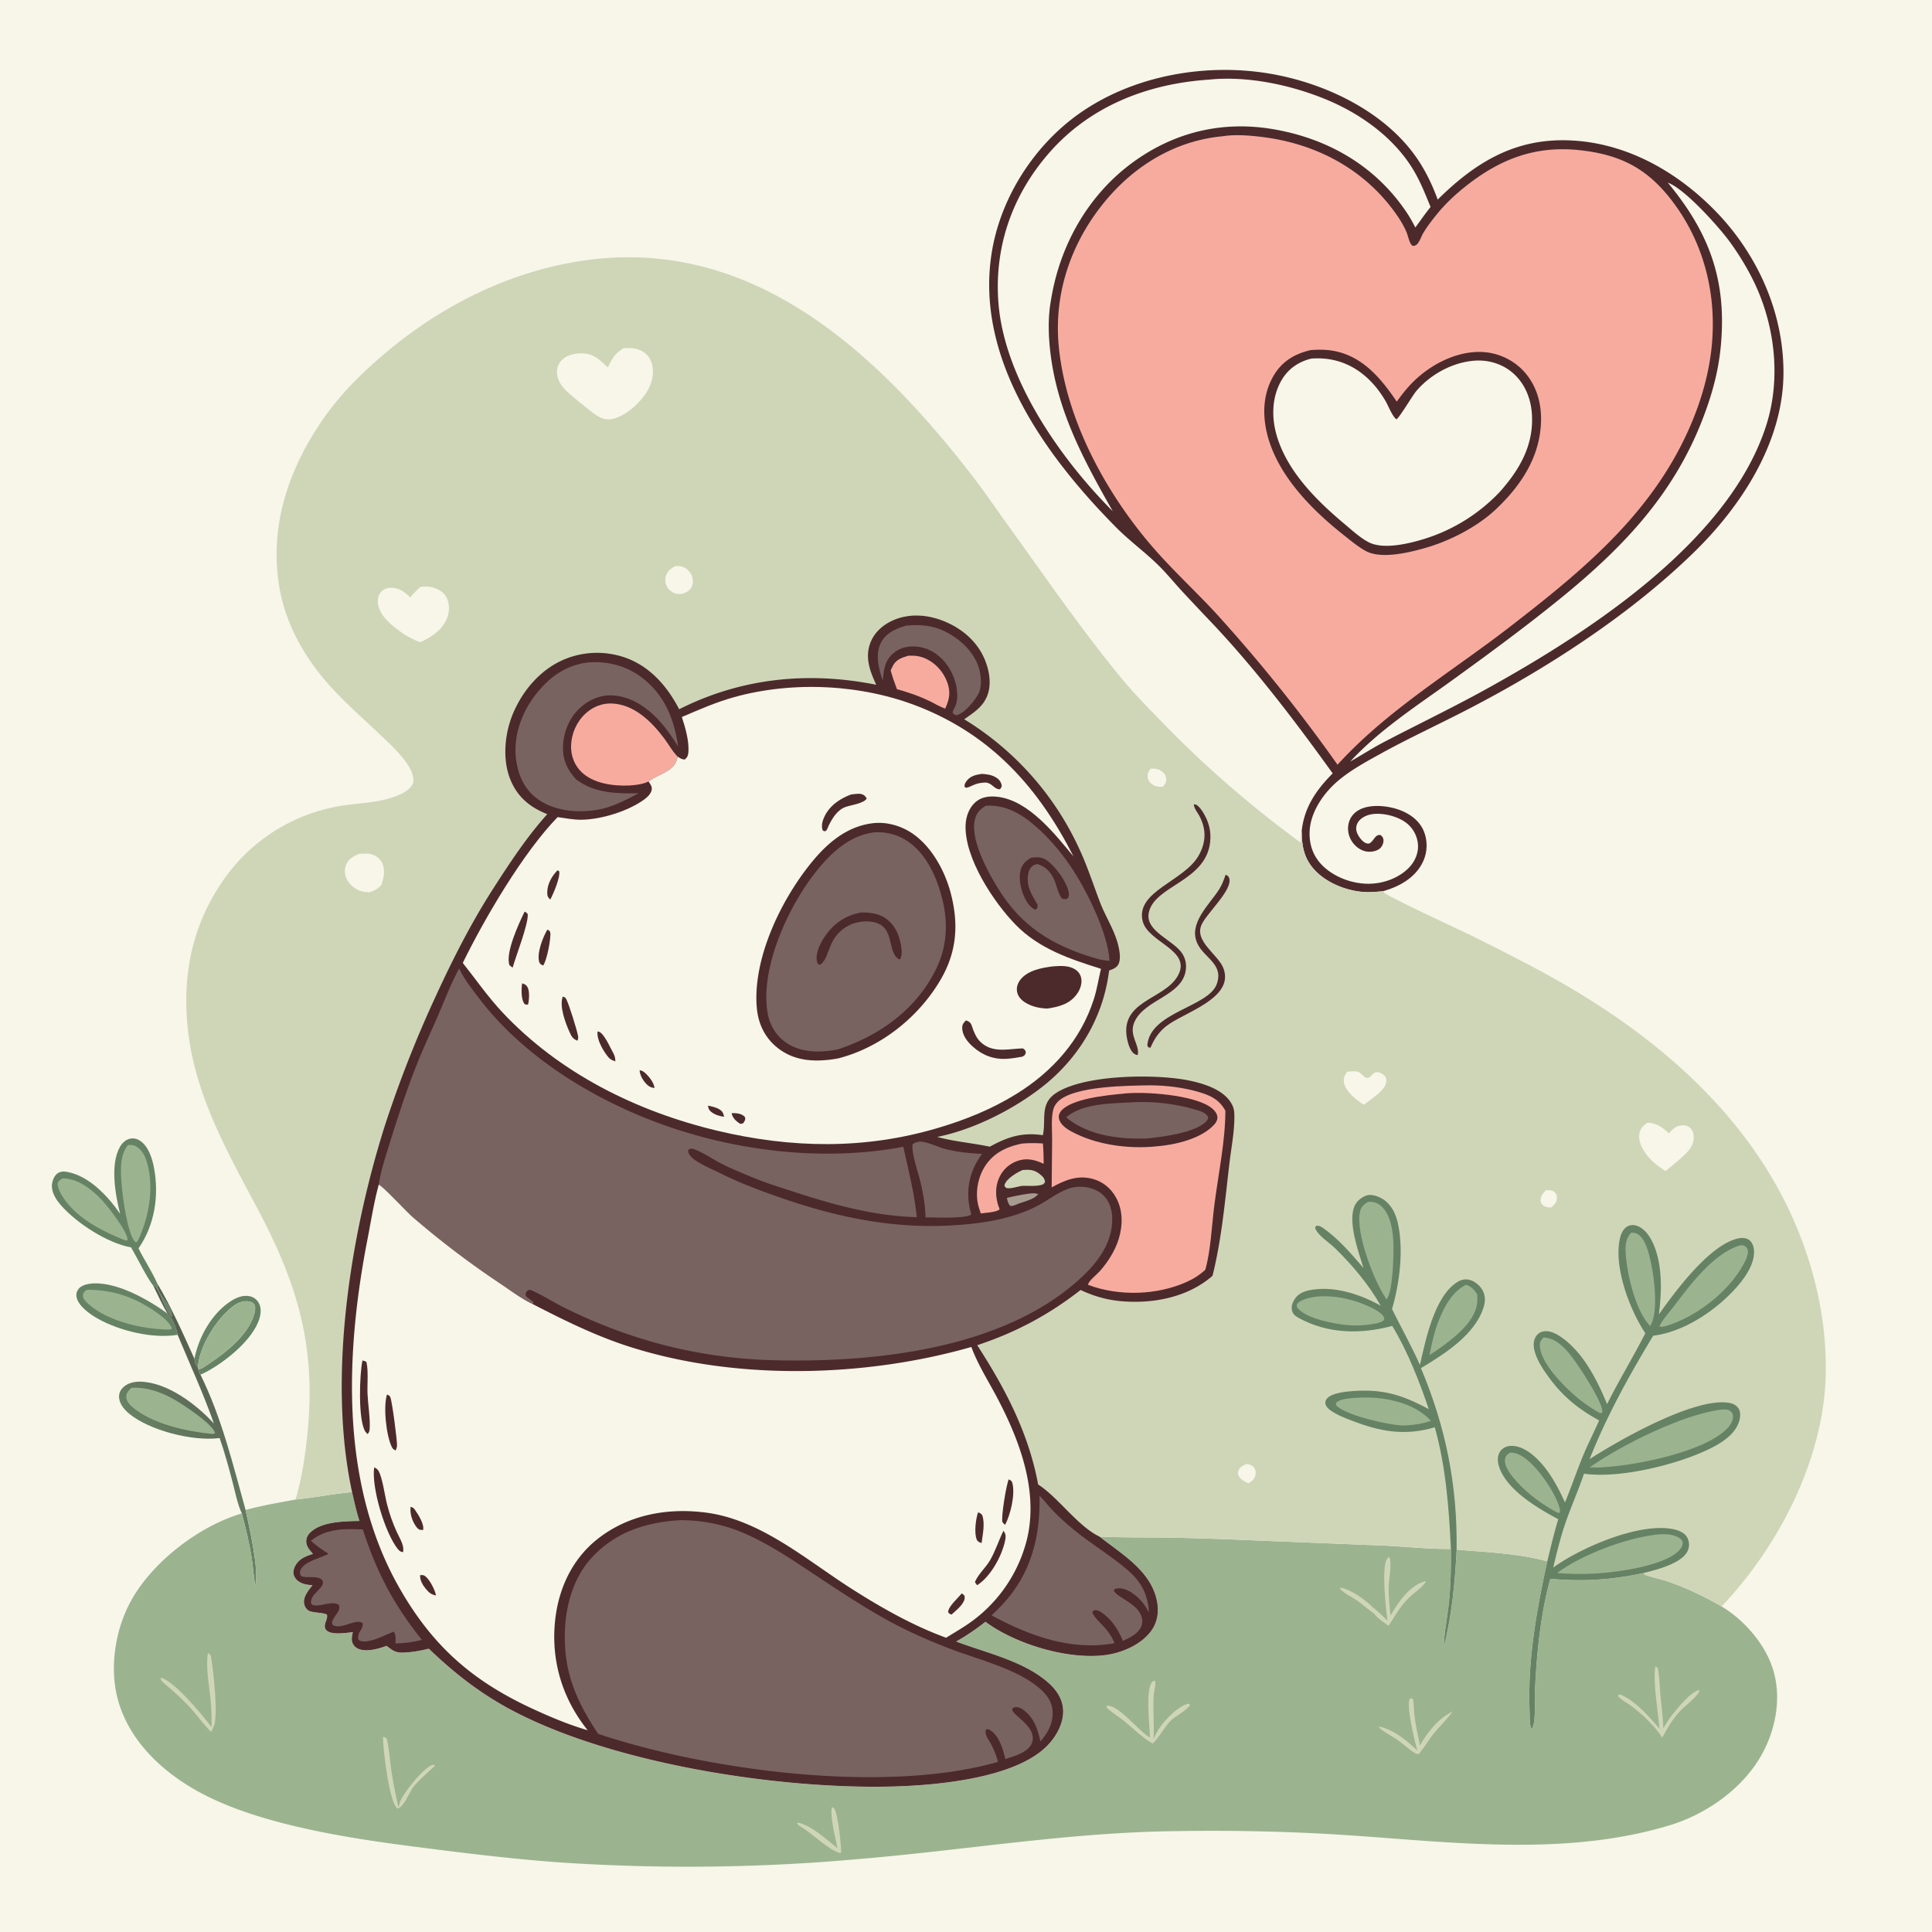 <svg version="1.1" xmlns="http://www.w3.org/2000/svg" style="display: block;" viewBox="0 0 2048 2048" width="1024" height="1024">
<defs>
	<linearGradient id="Gradient1" gradientUnits="userSpaceOnUse" x1="256.363" y1="1483.54" x2="183.479" y2="1548.64">
		<stop class="stop0" offset="0" stop-opacity="1" stop-color="rgb(86,95,79)"/>
		<stop class="stop1" offset="1" stop-opacity="1" stop-color="rgb(104,129,100)"/>
	</linearGradient>
</defs>
<path transform="translate(0,0)" fill="rgb(247,246,233)" d="M 0 0 L 2048 0 L 2048 2048 L 0 2048 L 0 0 z"/>
<path transform="translate(0,0)" fill="rgb(102,130,100)" d="M 206.072 1440.33 C 210.739 1417.12 224.422 1392.35 244.7 1379.25 C 250.534 1375.49 257.738 1372.45 264.791 1374.07 C 268.66 1374.96 271.979 1377.26 274.027 1380.68 C 277.103 1385.81 276.681 1391.97 275.058 1397.51 C 268.432 1420.14 238.401 1443.9 218.385 1454.4 C 216.474 1455.41 214.501 1456.38 212.488 1457.16 C 210.751 1455.1 210.716 1454.08 210.167 1451.4 C 213.565 1451.61 218.664 1447.48 221.419 1445.66 C 239.906 1433.5 266.192 1412.76 270.275 1389.35 C 270.717 1386.81 270.684 1383.8 268.77 1381.82 C 266.899 1379.89 263.759 1379.39 261.196 1379.34 C 253.461 1379.19 246.961 1384.38 241.545 1389.37 C 226.792 1402.99 210.626 1429.51 209.861 1449.75 C 207.247 1447.23 206.411 1443.85 206.072 1440.33 z"/>
<path transform="translate(0,0)" fill="rgb(156,179,144)" d="M 209.861 1449.75 C 210.626 1429.51 226.792 1402.99 241.545 1389.37 C 246.961 1384.38 253.461 1379.19 261.196 1379.34 C 263.759 1379.39 266.899 1379.89 268.77 1381.82 C 270.684 1383.8 270.717 1386.81 270.275 1389.35 C 266.192 1412.76 239.906 1433.5 221.419 1445.66 C 218.664 1447.48 213.565 1451.61 210.167 1451.4 L 209.861 1449.75 z"/>
<path transform="translate(0,0)" fill="rgb(102,130,100)" d="M 188.277 1414.93 C 161.791 1419.4 126.217 1410.7 103.144 1397.52 C 95.089 1392.92 83.43 1384.79 81.24 1375.33 C 80.49 1372.09 81.083 1369.35 83.033 1366.62 C 85.41 1363.3 90.276 1361.6 94.13 1360.98 C 120.903 1356.7 156.865 1377.45 177.653 1392.46 C 183.131 1397.58 186.977 1407.75 188.277 1414.93 z"/>
<path transform="translate(0,0)" fill="rgb(156,179,144)" d="M 92.037 1367.29 A 118.129 118.129 0 0 1 150.993 1381.95 C 159.412 1386.65 179.516 1398.79 182.257 1408.43 L 180.245 1409.36 C 152.503 1409.41 112.978 1400.8 92.329 1380.91 C 90.285 1378.94 87.562 1375.98 87.991 1372.88 C 88.432 1369.71 89.681 1369.1 92.037 1367.29 z"/>
<path transform="translate(0,0)" fill="url(#Gradient1)" d="M 166.525 1360.16 C 181.613 1385.64 193.962 1413.34 206.072 1440.33 C 206.411 1443.85 207.247 1447.23 209.861 1449.75 L 210.167 1451.4 C 210.716 1454.08 210.751 1455.1 212.488 1457.16 C 234.951 1502.69 246.843 1552.1 260.341 1600.67 C 263.961 1617.36 274.982 1665 270.659 1680.28 C 268.622 1670.72 268.321 1660.91 266.768 1651.27 C 264.225 1635.47 260.452 1619.76 256.372 1604.3 C 251.789 1594.61 249.435 1582.23 246.733 1571.88 C 242.532 1555.81 238.304 1540.02 232.786 1524.34 C 232.251 1524.41 231.717 1524.49 231.182 1524.55 C 203.721 1527.74 158.562 1516.38 137.03 1498.67 C 131.907 1494.46 126.733 1488.42 126.228 1481.5 C 125.936 1477.49 127.45 1473.8 130.237 1470.94 C 135.003 1466.05 142.499 1464.42 149.098 1464.63 C 177.786 1465.52 208.231 1488.78 226.741 1508.96 C 215.463 1476.83 201.327 1446.3 188.277 1414.93 C 186.977 1407.75 183.131 1397.58 177.653 1392.46 C 171.968 1383.24 167.388 1372.87 162.599 1363.13 L 163.61 1362.71 C 171.031 1369.19 173.789 1387.65 182.141 1395.51 C 182.779 1384.12 167.166 1373.52 166.542 1361.63 C 166.516 1361.14 166.531 1360.65 166.525 1360.16 z"/>
<path transform="translate(0,0)" fill="rgb(156,179,144)" d="M 139.402 1471.12 C 163.073 1469.91 183.672 1481.67 202.419 1495.03 C 208.448 1499.33 226.788 1512.14 228.003 1519.46 L 225.002 1520.09 C 197.755 1517.29 161.371 1509.65 140.039 1491.31 C 136.829 1488.55 133.71 1484.81 133.831 1480.32 C 133.944 1476.17 136.598 1473.74 139.402 1471.12 z"/>
<path transform="translate(0,0)" fill="rgb(102,130,100)" d="M 127.37 1286.66 C 122.298 1267.14 116.523 1234.46 127.068 1215.88 C 129.308 1211.93 132.889 1208.28 137.417 1207.14 C 141.306 1206.17 145.163 1207.04 148.47 1209.23 C 157.539 1215.25 161.511 1228.31 163.366 1238.56 C 168.677 1267.9 163.92 1298.75 146.831 1323.3 C 152.929 1335.77 160.959 1347.48 166.525 1360.16 C 166.531 1360.65 166.516 1361.14 166.542 1361.63 C 167.166 1373.52 182.779 1384.12 182.141 1395.51 C 173.789 1387.65 171.031 1369.19 163.61 1362.71 L 162.599 1363.13 C 155.908 1354.79 145.234 1332.97 138.967 1322.31 C 113.942 1317.8 81.591 1296.88 64.847 1277.9 C 59.618 1271.98 54.266 1263.92 55.105 1255.62 C 55.529 1251.42 57.454 1246.33 61.019 1243.8 C 63.705 1241.9 67.267 1241.57 70.434 1242.11 C 94.35 1246.2 114.245 1267.83 127.37 1286.66 z"/>
<path transform="translate(0,0)" fill="rgb(156,179,144)" d="M 66.668 1249.06 C 68.785 1249.21 70.921 1249.38 73.009 1249.77 C 92.081 1253.32 109.077 1271.75 119.887 1286.73 C 123.596 1291.88 136.123 1308.55 135.073 1314.87 L 132.644 1314.84 C 111.992 1306.5 90.474 1296.13 75.037 1279.62 C 69.57 1273.77 60.761 1262.23 61.087 1254.01 C 62.802 1251.03 63.752 1250.72 66.668 1249.06 z"/>
<path transform="translate(0,0)" fill="rgb(156,179,144)" d="M 135.71 1213.75 C 138.229 1213.69 140.787 1213.56 143.121 1214.66 C 148.639 1217.27 152.509 1222.73 154.517 1228.34 C 164.112 1255.12 158.562 1288.39 146.926 1313.54 C 145.906 1315.52 146.032 1315.77 144.042 1317.04 C 143.744 1316.79 143.416 1316.58 143.148 1316.31 C 135.284 1308.21 130.252 1270.46 129.283 1259.02 C 128.076 1244.76 125.901 1225.48 135.71 1213.75 z"/>
<path transform="translate(0,0)" fill="rgb(156,179,144)" d="M 373.23 1581.71 C 375.636 1591.92 377.756 1602.3 381.058 1612.26 C 365.009 1612.79 340.334 1612.6 328.291 1625.18 C 325.696 1627.9 324.439 1631.19 324.717 1634.93 C 325.08 1639.81 328.744 1643.71 331.861 1647.17 C 323.842 1649.75 316.543 1652.53 312.582 1660.68 C 311.193 1663.53 310.49 1667.24 311.696 1670.29 C 313.376 1674.54 316.876 1677.13 321.098 1678.61 C 324.297 1679.74 327.952 1680.12 331.316 1680.46 C 327.235 1685.44 321.23 1692.67 322.367 1699.61 C 322.886 1702.78 324.31 1705.38 327.027 1707.23 C 331.025 1709.95 346.282 1709.26 346.726 1712.19 C 347.493 1717.25 341.581 1723.33 346.019 1728.09 C 350.615 1733.01 364.478 1731.22 370.525 1730.52 A 325.115 325.115 0 0 0 374.049 1730.08 C 373.127 1734.78 371.89 1739.09 374.649 1743.42 C 376.743 1746.71 380.185 1748.37 383.931 1748.98 C 392.161 1750.32 402.089 1747.48 409.717 1744.65 C 410.268 1745.04 410.837 1745.41 411.37 1745.82 C 417.989 1751 420.751 1752.13 429.437 1751.7 C 437.934 1751.28 446.346 1749.68 454.595 1747.66 C 480.109 1772.22 506.616 1793.19 537.752 1810.3 C 643.977 1868.65 820.504 1896.15 941.091 1893.87 C 988.989 1892.96 1075.86 1886.02 1110.54 1850.09 C 1119.8 1840.49 1127.32 1826.86 1126.95 1813.26 C 1126.64 1801.58 1120.3 1791.93 1111.86 1784.31 C 1085.9 1760.85 1045.58 1752.25 1013.52 1740.08 C 1024.56 1733.86 1034.68 1727 1044.59 1719.11 C 1076.63 1742.98 1133.6 1760.2 1173.59 1754.16 C 1190.58 1751.6 1210.63 1742.72 1220.68 1728.27 C 1227.13 1719.02 1228.59 1708.07 1226.41 1697.14 C 1220.01 1665.07 1189.13 1647.52 1165.45 1628.84 C 1190.52 1629.97 1215.66 1629.6 1240.75 1629.96 A 3614.65 3614.65 0 0 1 1329.42 1632.87 L 1465.93 1638.33 C 1489.66 1639.41 1514.33 1642.19 1538.02 1641.92 C 1538.31 1661.6 1537.8 1680.9 1535.82 1700.48 C 1534.91 1709.39 1529.96 1738.15 1530.68 1744.98 C 1539.01 1712.21 1542.39 1676.44 1544.07 1642.68 C 1575.68 1645.45 1609.49 1646.56 1640.22 1655.08 C 1628.85 1706.97 1619.26 1760.27 1621.47 1813.62 C 1621.68 1818.93 1621.16 1828.17 1623.55 1832.89 C 1628.46 1826.62 1626.6 1802.57 1627.01 1793.51 C 1628.78 1753.96 1632.83 1711.8 1643.36 1673.52 C 1677.79 1676.79 1708.47 1674.68 1742.33 1667.44 C 1743.3 1669.48 1744.1 1669.37 1746.13 1670.1 C 1752.82 1672.47 1759.93 1673.77 1766.69 1676.03 C 1787.1 1682.85 1806.36 1692.18 1825 1702.89 C 1848.87 1717.35 1870.82 1742.29 1879.32 1769.14 C 1888.58 1798.42 1882.86 1831.07 1868.66 1857.83 C 1849.02 1894.85 1809.81 1922.73 1770.26 1934.77 C 1654.29 1970.1 1528.12 1951.15 1409.37 1944.18 A 2259.63 2259.63 0 0 0 1247.15 1941.07 C 1135.11 1942.23 1024.13 1961.04 912.706 1970.45 A 2018.04 2018.04 0 0 1 594.842 1974.32 C 542.861 1970.66 491.537 1964.26 439.893 1957.62 C 369.498 1948.57 276.131 1934.4 213.085 1900.71 C 174.203 1879.94 138.578 1847.68 125.674 1804.21 C 115.455 1769.78 121.712 1728.16 138.881 1696.96 C 161.71 1655.47 211.111 1617.6 256.372 1604.3 C 260.452 1619.76 264.225 1635.47 266.768 1651.27 C 268.321 1660.91 268.622 1670.72 270.659 1680.28 C 274.982 1665 263.961 1617.36 260.341 1600.67 C 277.627 1595.88 295.629 1592.89 313.246 1589.55 C 333.325 1587.52 353.169 1583.47 373.23 1581.71 z"/>
<path transform="translate(0,0)" fill="rgb(207,214,183)" d="M 881.898 1915.59 C 882.748 1916.06 883.712 1916.44 884.343 1917.23 C 888.211 1922.07 891.75 1955.74 891.601 1963.79 L 890.305 1964.29 C 877.967 1960.75 862.072 1944.54 850.202 1937.19 L 848.509 1936.15 C 846.72 1935.1 845.889 1934.33 844.735 1932.61 L 846.344 1932.06 C 861.715 1936.22 875.548 1949.49 887.746 1959.19 C 885.854 1948.96 879.463 1925.03 881.898 1915.59 z"/>
<path transform="translate(0,0)" fill="rgb(207,214,183)" d="M 405.949 1841.18 C 406.578 1841.31 407.597 1841.49 408.16 1841.76 C 410.074 1842.65 410.169 1843.59 410.574 1845.52 C 412.709 1855.71 413.392 1866.63 414.872 1876.98 C 416.74 1890.05 419.523 1902.93 422.393 1915.8 C 422.982 1913.68 423.596 1911.56 424.369 1909.49 C 427.854 1900.17 448.498 1874.52 457.865 1871.09 C 459.743 1870.4 459.615 1870.78 461.261 1871.56 C 453.723 1878.88 444.871 1885.87 438.355 1894.1 C 433.578 1900.13 428.675 1914.96 421.517 1917.11 C 421.267 1916.93 420.992 1916.78 420.766 1916.57 C 412.364 1908.79 406.002 1854.41 405.949 1841.18 z"/>
<path transform="translate(0,0)" fill="rgb(207,214,183)" d="M 220.463 1752.27 C 222.052 1753.22 222.432 1753.64 223.493 1755.07 C 226.268 1771.18 230.474 1810.61 227.694 1826.22 C 227.103 1829.53 225.291 1832.88 223.812 1835.87 C 216.307 1828.64 210.161 1819.8 203.205 1812.02 C 193.945 1801.66 183.66 1792.48 173.023 1783.59 C 171.672 1782.3 170.993 1781.13 170.153 1779.47 L 170.909 1778.47 C 185.761 1783.06 214.532 1817.88 224.267 1830.87 A 286.233 286.233 0 0 0 223.495 1804.63 C 222.2 1789 217.708 1767.14 220.463 1752.27 z"/>
<path transform="translate(0,0)" fill="rgb(207,214,183)" d="M 1502.58 1855.76 C 1499.37 1845.65 1491.4 1810.73 1493.87 1802.42 C 1494.42 1800.59 1494.1 1801.27 1496 1800.11 C 1496.53 1800.48 1497.21 1800.69 1497.59 1801.21 C 1498.87 1802.99 1498.86 1814.37 1499.17 1816.99 C 1500.5 1828.17 1502.9 1839.21 1505.25 1850.22 C 1513.03 1836.81 1522.93 1823.68 1536.66 1815.91 C 1537.74 1815.29 1538.81 1814.67 1539.9 1814.07 C 1533.86 1822.8 1525.86 1830.13 1519.17 1838.41 C 1514.68 1843.97 1511.07 1850.65 1506.43 1855.94 C 1505.42 1857.91 1505.23 1858.3 1503.4 1859.48 C 1501.24 1859.14 1499.86 1858.37 1498.07 1857.19 C 1491.93 1853.17 1486.7 1847.93 1480.65 1843.83 C 1474.37 1839.58 1467.54 1836.55 1461.89 1831.35 L 1462.02 1830.3 C 1477.38 1833.38 1491.53 1845.26 1502.58 1855.76 z"/>
<path transform="translate(0,0)" fill="rgb(207,214,183)" d="M 1754.81 1766.37 L 1757.24 1768.15 C 1759.31 1777.18 1759.21 1787.14 1760.06 1796.38 C 1761.17 1808.34 1762.91 1820.27 1763.14 1832.29 C 1764.82 1829.39 1766.51 1826.47 1768.39 1823.69 C 1773.78 1815.69 1791.62 1793.32 1800.9 1791.62 L 1801.48 1792.9 C 1797.06 1800.71 1787.09 1807.37 1780.87 1813.94 C 1773.05 1822.2 1767.46 1831.98 1762.08 1841.92 C 1753.4 1829 1741.4 1817.41 1728.91 1808.19 C 1725.21 1805.47 1720.88 1803.27 1717.45 1800.24 C 1715.95 1798.91 1715.4 1798.7 1715.33 1796.64 L 1717.55 1796.27 C 1733.14 1802.4 1748.5 1820.04 1759.09 1832.5 C 1757.81 1816.31 1751.74 1780.59 1754.81 1766.37 z"/>
<path transform="translate(0,0)" fill="rgb(207,214,183)" d="M 1219.04 1841.64 C 1218.71 1829.87 1214 1790.73 1221.28 1783.13 C 1222.74 1781.6 1222.01 1782.11 1224.35 1781.74 C 1225.69 1785.11 1223.13 1793.44 1222.92 1797.61 C 1222.14 1812.94 1223.58 1828.38 1222.88 1843.72 C 1225.54 1836.36 1230.24 1829.48 1235.44 1823.69 C 1240.85 1817.66 1252.42 1806.51 1260.58 1806.05 L 1261.47 1807.2 C 1257.87 1813.73 1245.82 1818.84 1240.18 1824.81 C 1233.36 1832.01 1229.1 1841.42 1221.82 1848.26 C 1221.51 1848.06 1221.19 1847.86 1220.87 1847.67 C 1210.04 1841.25 1200.64 1831.6 1190.81 1823.7 C 1185.06 1819.07 1178.23 1815.21 1173.03 1810.05 L 1173.1 1808.28 C 1184.73 1805.91 1207.86 1835.8 1218.01 1841.19 C 1218.34 1841.37 1218.7 1841.49 1219.04 1841.64 z"/>
<path transform="translate(0,0)" fill="rgb(207,214,183)" d="M 1470.82 1717.94 C 1469.25 1706.2 1464.13 1661.82 1470.26 1652.69 C 1471.21 1651.28 1471.43 1651.2 1472.57 1650.19 C 1476.11 1658.23 1471.84 1674.76 1472 1683.96 C 1472.17 1693.36 1472.78 1703.24 1474.13 1712.54 C 1481.36 1699.39 1493.97 1681.38 1508.87 1676.73 C 1510.73 1676.15 1509.98 1676.2 1511.67 1676.5 C 1506.88 1683.43 1498.25 1688.92 1492.24 1694.99 C 1483.99 1703.34 1478.2 1713.62 1471.94 1723.45 C 1467.31 1719.98 1460.11 1715.48 1456.82 1710.69 C 1450.58 1706.31 1444.91 1701.12 1438.67 1696.74 C 1432.47 1692.4 1425.62 1689.84 1420.47 1684.05 L 1420.7 1682.97 C 1432.53 1684.99 1447.02 1695.74 1455.45 1704.03 C 1460.86 1708.39 1465.82 1713.12 1470.82 1717.94 z"/>
<path transform="translate(0,0)" fill="rgb(76,42,44)" d="M 1412.7 819.804 C 1373.56 765.423 1332.81 711.7 1286.95 662.726 A 4116.81 4116.81 0 0 1 1252.62 626.296 C 1244.52 617.424 1236.75 607.913 1228.21 599.481 C 1213.89 585.339 1197.44 573.476 1183.15 559.053 C 1108.18 483.394 1032.84 379.535 1051.43 266.844 C 1060.98 208.991 1096.45 153.923 1144.27 120.23 C 1201.79 79.697 1279.26 66.282 1348.06 78.422 C 1405.49 88.554 1467.81 118.318 1501.67 167.264 C 1511.16 180.981 1518.31 195.924 1524.02 211.564 C 1562.19 173.837 1602.59 148.334 1657.49 148.672 C 1719.3 149.052 1775.23 179.666 1817.79 223.051 C 1862.95 269.086 1891.12 331.647 1890.54 396.547 C 1889.89 469.042 1845.97 536.472 1795.43 585.698 C 1726.79 652.548 1638.05 709.749 1552.91 753.512 C 1522.88 768.949 1492.47 782.948 1462.87 799.32 C 1448.01 807.536 1432.65 815.931 1419.51 826.752 C 1403.45 839.982 1388.9 860.627 1388.22 882.047 C 1387.8 895.235 1391.97 907.345 1401.23 916.855 C 1413.72 929.671 1433.27 936.959 1451.03 936.817 C 1466.55 936.693 1483.07 930.776 1493.9 919.395 C 1499.9 913.082 1503.68 904.3 1503.12 895.504 A 32.041 32.041 0 0 0 1491.78 873.144 C 1482.91 865.651 1466.86 861.48 1455.24 862.96 C 1449.6 863.68 1443.45 866.206 1440.03 870.949 C 1437.93 873.853 1437.13 877.366 1437.93 880.891 C 1438.92 885.233 1443.13 891.245 1447.07 893.332 C 1448.6 894.147 1449.55 894.241 1451.24 894.196 C 1456.49 891.877 1457.57 883.739 1463.68 885.308 C 1465.48 887.174 1466.46 888.054 1466.55 890.866 C 1466.64 894.009 1464.85 897.932 1462.28 899.775 C 1457.92 902.904 1451.61 903.614 1446.54 902.183 C 1439.97 900.328 1434.45 895.156 1431.49 889.089 A 24.31 24.31 0 0 1 1430.23 870.68 C 1432.3 864.627 1436.76 860.233 1442.52 857.617 C 1455.03 851.944 1473.94 854.363 1486.39 859.69 C 1496.35 863.956 1505.02 870.833 1509.27 881.046 A 40.489 40.489 0 0 1 1508.98 912.205 C 1502.45 927.314 1488.58 936.834 1473.59 942.281 A 148.186 148.186 0 0 1 1465.97 944.759 C 1461.59 945.145 1457.19 945.532 1452.8 945.675 C 1432.97 946.316 1409.72 938.15 1395.46 924.183 C 1382.68 911.659 1379.89 897.952 1379.85 880.866 C 1382.55 855.691 1395.22 837.477 1412.7 819.804 z"/>
<path transform="translate(0,0)" fill="rgb(247,246,233)" d="M 1767.96 193.638 C 1785.78 199.99 1821.22 239.691 1832.48 254.777 A 287.896 287.896 0 0 1 1856.41 293.058 C 1881.12 340.552 1888.7 399.409 1872.31 450.806 C 1832.95 574.227 1683.34 670.858 1575.13 730.642 C 1540.43 749.815 1504.55 767.075 1469.38 785.396 C 1456.37 792.039 1444.06 800.015 1431.36 807.244 C 1462.3 773.634 1502.37 747.872 1539.19 721.254 C 1578.79 692.63 1618.47 663.46 1656.33 632.57 C 1720.73 580.014 1773.61 524.269 1804.25 445.792 C 1814.22 420.246 1821.4 395.136 1824.04 367.701 C 1830.79 297.581 1812.23 247.07 1767.96 193.638 z"/>
<path transform="translate(0,0)" fill="rgb(247,246,233)" d="M 1281.51 84.413 C 1322.28 80.186 1368.54 89.997 1406.26 105.661 C 1442.6 120.75 1477.92 146.132 1498.36 180.339 C 1505.76 192.718 1511.01 206.101 1516.46 219.402 C 1510.81 226.419 1505.64 233.908 1500.31 241.174 A 147.014 147.014 0 0 0 1488.42 221.285 C 1455.22 174.067 1405.62 146.361 1349.21 136.873 C 1295.99 127.921 1245.67 139.831 1201.94 171.31 C 1153.7 206.024 1123.35 259.982 1114.08 318.141 C 1110.71 336.444 1111.32 356.173 1113.55 374.537 C 1121.12 436.892 1149.23 488.428 1179.6 541.97 C 1123.65 485.861 1063.99 400.615 1058.26 319.488 C 1054.09 260.435 1073.69 205.723 1112.68 161.45 C 1156.19 112.043 1216.96 88.716 1281.51 84.413 z"/>
<path transform="translate(0,0)" fill="rgb(247,171,159)" d="M 1296.44 144.402 C 1309.55 142.271 1325.43 143.63 1338.48 145.269 C 1394.84 152.351 1445.33 178.825 1478.8 225.28 C 1483.54 231.861 1488.01 238.951 1491.11 246.47 C 1492.52 249.88 1493.99 257.155 1496.37 259.75 C 1496.91 260.338 1497.8 260.462 1498.52 260.819 C 1500.72 260.033 1501.63 259.751 1503.1 257.8 C 1505.51 254.608 1506.72 250.306 1508.81 246.842 C 1513.21 239.533 1518.9 232.275 1524.31 225.708 C 1532.97 215.214 1543.02 205.926 1553.66 197.476 C 1590.64 168.1 1628.58 153.865 1676 159.356 C 1717.5 164.161 1745.24 178.171 1770.99 211.031 C 1807.18 257.224 1821.08 315.429 1813.77 373.416 C 1809.76 405.181 1799.62 435.897 1785.76 464.667 C 1744.78 549.718 1674.44 607.244 1601.31 663.86 C 1539.29 711.938 1471.14 752.116 1417.82 810.635 A 1666.63 1666.63 0 0 0 1295.53 657.359 C 1273.09 632.046 1247.83 609.277 1225.39 583.929 C 1173.37 525.147 1129.7 445.532 1122.27 366.393 C 1116.97 309.915 1136.07 255.694 1172.13 212.554 C 1203.81 174.638 1246.92 148.858 1296.44 144.402 z"/>
<path transform="translate(0,0)" fill="rgb(76,42,44)" d="M 1389.33 371.121 C 1397.55 370.506 1405.93 370.462 1414.05 372.001 C 1444.74 377.814 1463.99 401.242 1480.63 425.699 C 1485.74 418.645 1491.02 411.873 1497.14 405.655 C 1515.12 387.398 1541.72 373.093 1567.84 373.078 A 64.243 64.243 0 0 1 1614.02 392.24 C 1628.26 406.871 1634.07 426.353 1633.56 446.462 C 1632.62 483.44 1613.26 513.393 1587.32 538.315 C 1567.9 557.365 1538.52 572.716 1512.56 580.335 C 1495.15 585.445 1463.97 593.396 1447.16 583.77 C 1438.73 578.944 1431.01 572.444 1423.41 566.416 C 1389.68 539.65 1353.86 503.079 1343.22 460.05 C 1337.92 438.614 1338.99 416.144 1350.83 397.018 C 1359.9 382.349 1373.01 374.942 1389.33 371.121 z"/>
<path transform="translate(0,0)" fill="rgb(247,246,233)" d="M 1389.94 380.145 C 1424.88 377.366 1451.92 395.928 1469.05 425.672 C 1471.79 430.432 1475.98 441.486 1480.23 444.481 C 1482.97 443.523 1497.49 419.039 1501.36 414.49 C 1516.33 396.913 1539.62 384.124 1562.78 382.349 C 1577.73 381.204 1592.63 385.643 1603.97 395.627 C 1616.68 406.825 1622.97 422.877 1623.93 439.539 C 1625.79 472.064 1610.82 497.821 1589.92 521.325 A 186.018 186.018 0 0 1 1514 569.916 C 1497.12 575.459 1467.18 583.508 1450.53 574.627 C 1441.48 569.799 1433.48 562.333 1425.66 555.785 C 1395.74 530.756 1364.21 499.584 1353.18 461.062 C 1347.69 441.871 1348.28 420.478 1358.57 402.915 C 1365.63 390.868 1376.56 383.44 1389.94 380.145 z"/>
<path transform="translate(0,0)" fill="rgb(207,214,183)" d="M 313.246 1589.55 C 320.207 1566.16 324.007 1540.32 326.271 1516.03 C 334.612 1426.53 315.465 1361.63 273.868 1282.95 C 243.611 1225.72 210.594 1168.24 200.746 1103.26 C 191.135 1039.86 201.992 979.831 240.533 927.727 A 188.135 188.135 0 0 1 354.881 855.44 C 368.669 852.582 382.875 851.916 396.788 849.784 C 408.375 848.009 429.426 843.14 436.376 832.965 C 438.327 830.108 438.545 827.039 437.923 823.737 C 436.551 816.452 431.88 809.605 427.328 803.878 C 419.217 793.672 409.293 784.792 399.832 775.861 C 380.758 757.855 360.474 740.138 343.597 720.028 C 319.851 691.734 302.303 658.795 296.102 622.178 C 284.841 555.68 307.432 492.893 345.978 439.397 C 361.817 417.414 380.349 398.811 400.638 380.976 C 460.722 328.16 533.406 290.002 612.854 277.097 C 794.177 247.645 927.783 371.46 1030.45 504.143 C 1042.93 520.274 1054.36 537.199 1066.3 553.736 C 1106.63 609.647 1145.49 666.485 1189.39 719.708 C 1202.46 735.543 1216.87 750.154 1231.18 764.841 A 1143.88 1143.88 0 0 0 1378.84 893.22 C 1378.92 889.012 1379.18 885.022 1379.85 880.866 C 1379.89 897.952 1382.68 911.659 1395.46 924.183 C 1409.72 938.15 1432.97 946.316 1452.8 945.675 C 1457.19 945.532 1461.59 945.145 1465.97 944.759 C 1466.27 945.148 1466.56 945.55 1466.87 945.925 C 1470.72 950.453 1550.5 987.078 1563.14 993.416 C 1600.13 1011.96 1638.03 1030.94 1673.38 1052.41 C 1773.44 1113.19 1861.61 1194.55 1906.22 1304.94 C 1925.77 1353.33 1936.38 1404.25 1935.34 1456.6 C 1933.57 1546.26 1885.91 1638.62 1825 1702.89 C 1806.36 1692.18 1787.1 1682.85 1766.69 1676.03 C 1759.93 1673.77 1752.82 1672.47 1746.13 1670.1 C 1744.1 1669.37 1743.3 1669.48 1742.33 1667.44 C 1708.47 1674.68 1677.79 1676.79 1643.36 1673.52 C 1632.83 1711.8 1628.78 1753.96 1627.01 1793.51 C 1626.6 1802.57 1628.46 1826.62 1623.55 1832.89 C 1621.16 1828.17 1621.68 1818.93 1621.47 1813.62 C 1619.26 1760.27 1628.85 1706.97 1640.22 1655.08 C 1609.49 1646.56 1575.68 1645.45 1544.07 1642.68 C 1542.39 1676.44 1539.01 1712.21 1530.68 1744.98 C 1529.96 1738.15 1534.91 1709.39 1535.82 1700.48 C 1537.8 1680.9 1538.31 1661.6 1538.02 1641.92 C 1514.33 1642.19 1489.66 1639.41 1465.93 1638.33 L 1329.42 1632.87 A 3614.65 3614.65 0 0 0 1240.75 1629.96 C 1215.66 1629.6 1190.52 1629.97 1165.45 1628.84 C 1189.13 1647.52 1220.01 1665.07 1226.41 1697.14 C 1228.59 1708.07 1227.13 1719.02 1220.68 1728.27 C 1210.63 1742.72 1190.58 1751.6 1173.59 1754.16 C 1133.6 1760.2 1076.63 1742.98 1044.59 1719.11 C 1034.68 1727 1024.56 1733.86 1013.52 1740.08 C 1045.58 1752.25 1085.9 1760.85 1111.86 1784.31 C 1120.3 1791.93 1126.64 1801.58 1126.95 1813.26 C 1127.32 1826.86 1119.8 1840.49 1110.54 1850.09 C 1075.86 1886.02 988.989 1892.96 941.091 1893.87 C 820.504 1896.15 643.977 1868.65 537.752 1810.3 C 506.616 1793.19 480.109 1772.22 454.595 1747.66 C 446.346 1749.68 437.934 1751.28 429.437 1751.7 C 420.751 1752.13 417.989 1751 411.37 1745.82 C 410.837 1745.41 410.268 1745.04 409.717 1744.65 C 402.089 1747.48 392.161 1750.32 383.931 1748.98 C 380.185 1748.37 376.743 1746.71 374.649 1743.42 C 371.89 1739.09 373.127 1734.78 374.049 1730.08 A 325.115 325.115 0 0 1 370.525 1730.52 C 364.478 1731.22 350.615 1733.01 346.019 1728.09 C 341.581 1723.33 347.493 1717.25 346.726 1712.19 C 346.282 1709.26 331.025 1709.95 327.027 1707.23 C 324.31 1705.38 322.886 1702.78 322.367 1699.61 C 321.23 1692.67 327.235 1685.44 331.316 1680.46 C 327.952 1680.12 324.297 1679.74 321.098 1678.61 C 316.876 1677.13 313.376 1674.54 311.696 1670.29 C 310.49 1667.24 311.193 1663.53 312.582 1660.68 C 316.543 1652.53 323.842 1649.75 331.861 1647.17 C 328.744 1643.71 325.08 1639.81 324.717 1634.93 C 324.439 1631.19 325.696 1627.9 328.291 1625.18 C 340.334 1612.6 365.009 1612.79 381.058 1612.26 C 377.756 1602.3 375.636 1591.92 373.23 1581.71 C 353.169 1583.47 333.325 1587.52 313.246 1589.55 z"/>
<path transform="translate(0,0)" fill="rgb(247,246,233)" d="M 1638.76 1261.69 C 1641.95 1261.56 1645.16 1261.47 1647.77 1263.69 C 1649.91 1265.52 1650.5 1267.63 1650.38 1270.36 C 1650.19 1274.65 1647.35 1277.45 1644.29 1280.04 C 1641.38 1280 1638.23 1279.7 1635.87 1277.83 C 1633.89 1276.27 1632.99 1274.2 1633.11 1271.69 C 1633.32 1267.38 1635.89 1264.6 1638.76 1261.69 z"/>
<path transform="translate(0,0)" fill="rgb(247,246,233)" d="M 1321.27 1551.86 C 1324.98 1552.51 1327.96 1553.21 1329.98 1556.79 C 1331.38 1559.27 1331.32 1561.78 1330.59 1564.44 C 1329.49 1568.42 1326.7 1570.52 1323.23 1572.32 C 1320.13 1570.89 1316.05 1568.9 1314.07 1566.04 C 1312.71 1564.08 1311.82 1562.01 1312.52 1559.64 C 1313.82 1555.22 1317.47 1553.77 1321.27 1551.86 z"/>
<path transform="translate(0,0)" fill="rgb(247,246,233)" d="M 1219.59 814.838 C 1225.04 814.659 1228.28 814.828 1232.58 818.542 C 1235.07 820.694 1236.23 823.159 1236.25 826.503 C 1236.26 829.861 1234.69 831.764 1232.52 834.1 C 1228.87 834.129 1225.82 833.937 1222.56 832.141 C 1219.72 830.576 1217.51 828.37 1216.76 825.121 C 1215.8 820.958 1217.4 818.182 1219.59 814.838 z"/>
<path transform="translate(0,0)" fill="rgb(247,246,233)" d="M 716.087 600.053 C 718.762 599.975 721.472 600.086 724.024 600.989 C 727.94 602.375 731.437 606.087 733.129 609.813 A 14.656 14.656 0 0 1 733.164 622.096 C 731.031 626.646 727.502 627.863 723.098 629.579 C 720.554 629.621 717.766 629.747 715.329 628.899 C 711.608 627.605 708.255 624.598 706.586 621.032 A 14.552 14.552 0 0 1 706.168 609.842 C 708.068 604.636 711.319 602.481 716.087 600.053 z"/>
<path transform="translate(0,0)" fill="rgb(247,246,233)" d="M 1427.88 1136.15 C 1433.11 1135.77 1438.8 1134.41 1442.99 1138.28 C 1444.2 1139.4 1445.65 1141.14 1447.09 1141.9 C 1452.95 1144.99 1453.42 1137.15 1459.23 1136.55 C 1461.59 1136.31 1464.7 1137.71 1466.5 1139.25 C 1468.41 1140.88 1469.7 1142.72 1469.64 1145.33 C 1469.51 1151.25 1465.17 1155.32 1461.28 1159.2 C 1456.21 1163.4 1451.07 1167.31 1445.66 1171.08 C 1437.76 1165.82 1427.13 1157.97 1424.82 1148.3 C 1423.67 1143.49 1425.27 1140.1 1427.88 1136.15 z"/>
<path transform="translate(0,0)" fill="rgb(247,246,233)" d="M 380.236 905.191 C 385.155 904.829 390.412 904.219 395.137 905.985 C 399.612 907.657 403.328 910.784 405.281 915.186 C 408.658 922.801 406.824 930.823 404.165 938.297 C 400.474 942.168 396.837 944.272 391.72 945.826 C 389.016 945.722 386.149 945.576 383.531 944.868 C 376.958 943.089 370.869 938.246 367.745 932.196 C 365.345 927.549 364.809 922.248 366.666 917.315 C 369.153 910.709 374.113 907.933 380.236 905.191 z"/>
<path transform="translate(0,0)" fill="rgb(76,42,44)" d="M 1299.19 927.229 C 1301.15 928.196 1302.24 928.534 1303 930.807 C 1307.12 943.214 1278.74 968.321 1273.55 980.56 C 1266.1 998.128 1291.13 1011.69 1296.79 1026.18 C 1309.38 1058.47 1253.98 1073.36 1235.91 1088.03 C 1228.14 1094.33 1223.46 1101.53 1219.59 1110.58 C 1218.98 1110.66 1217.91 1110.32 1217.3 1110.19 L 1216.2 1108.26 C 1218.71 1072.87 1280.8 1067.64 1289.75 1043.33 C 1297.65 1021.88 1276.26 1015.57 1269.17 999.938 C 1259.46 978.577 1282.18 958.902 1292.53 942.475 C 1295.54 937.69 1297.35 932.535 1299.19 927.229 z"/>
<path transform="translate(0,0)" fill="rgb(247,246,233)" d="M 1746.69 1189.96 C 1756.92 1191.02 1761.81 1194.56 1769.1 1201.43 C 1772.77 1197.48 1775.68 1193.95 1781.26 1193.08 C 1784.88 1192.52 1788.64 1192.86 1791.47 1195.46 C 1794.54 1198.27 1795.69 1202.85 1795.38 1206.87 C 1794.65 1216.45 1787.84 1222.32 1781.22 1228.3 C 1776.13 1232.79 1770.85 1237.05 1765.6 1241.34 C 1757.47 1236.31 1750.42 1230.77 1744.7 1223.01 C 1740.28 1217 1736.32 1209.06 1737.88 1201.41 C 1738.98 1195.97 1742.15 1192.81 1746.69 1189.96 z"/>
<path transform="translate(0,0)" fill="rgb(76,42,44)" d="M 1265.43 852.518 L 1268.38 853.121 C 1271.28 855.344 1273.3 857.823 1275.21 860.947 C 1281.24 870.825 1284.07 880.717 1282.84 892.367 C 1278.37 934.752 1223.28 938.624 1217.72 967.787 C 1213.92 987.677 1244.63 996.613 1253.57 1011.33 C 1256.54 1016.23 1257.7 1021.57 1257.12 1027.27 C 1254.22 1055.91 1213.23 1058.91 1202.5 1083.48 C 1196.21 1097.9 1208.72 1107.71 1205.96 1118.5 C 1204.86 1118.2 1203.75 1117.96 1202.75 1117.37 C 1198.94 1115.12 1196.62 1108.73 1195.56 1104.73 C 1183.99 1060.71 1233.71 1060.52 1248.44 1034.55 C 1264.1 1006.94 1216.77 999.418 1211.22 976.247 C 1203.73 944.92 1254.76 934.24 1270.36 907.388 C 1278.63 893.155 1278.99 878.907 1271.21 864.581 C 1269.4 861.254 1266.48 857.865 1265.71 854.143 C 1265.6 853.605 1265.52 853.06 1265.43 852.518 z"/>
<path transform="translate(0,0)" fill="rgb(247,246,233)" d="M 445.662 622.135 C 450.534 621.547 455.103 621.582 459.81 623.102 C 465.912 625.071 470.984 628.143 473.769 634.133 C 476.646 640.323 476.571 648.096 474.236 654.435 C 469.473 667.368 457.599 675.458 445.526 680.761 C 439.046 678.577 433.809 675.756 428.073 672.126 C 422.272 668.131 416.218 663.635 411.213 658.673 C 405.33 652.84 400.309 645.492 400.488 636.873 C 400.569 632.966 401.885 629.202 404.808 626.522 C 407.654 623.913 411.576 622.94 415.364 623.088 C 423.574 623.409 429.366 627.638 434.885 633.279 C 438.268 629.161 441.668 625.664 445.662 622.135 z"/>
<path transform="translate(0,0)" fill="rgb(247,246,233)" d="M 660.939 369.179 C 668.718 368.556 676.279 368.962 682.865 373.634 C 687.964 377.252 690.807 382.875 691.771 388.963 C 693.459 399.63 689.561 410.07 683.423 418.674 C 675.517 429.757 661.046 442.536 647.238 444.423 C 636.994 445.822 629.395 438.011 621.736 432.289 A 836.761 836.761 0 0 1 607.373 420.574 C 599.265 413.7 590.997 406.505 590.455 395.07 C 590.226 390.245 591.802 385.704 595.126 382.178 C 599.991 377.019 607.381 374.834 614.298 374.56 C 628.542 373.995 634.567 380.425 644.341 389.505 C 648.589 380.469 652.137 374.285 660.939 369.179 z"/>
<path transform="translate(0,0)" fill="rgb(102,130,100)" d="M 1445.38 1344.15 C 1440.19 1327.59 1427.92 1293.82 1436.44 1277.26 C 1438.78 1272.7 1444.03 1268.58 1448.94 1267.14 C 1454.29 1265.57 1461.36 1268.29 1465.9 1271.12 C 1475.22 1276.93 1479.96 1287.51 1482.1 1297.92 C 1487.88 1326.08 1483.64 1360.32 1475.61 1387.68 C 1485.37 1407.49 1496.19 1426.63 1505.16 1446.83 C 1511.22 1420.72 1520.32 1374.42 1544.76 1359.04 C 1548.69 1356.57 1553.06 1355.51 1557.61 1356.64 C 1563.13 1358.01 1568.53 1362.47 1571.36 1367.35 C 1574.52 1372.78 1574.69 1378.83 1572.97 1384.77 C 1564.35 1414.59 1531.16 1435.24 1506.28 1450.28 C 1532.7 1513.15 1544.95 1574.42 1544.07 1642.68 C 1542.39 1676.44 1539.01 1712.21 1530.68 1744.98 C 1529.96 1738.15 1534.91 1709.39 1535.82 1700.48 C 1537.8 1680.9 1538.31 1661.6 1538.02 1641.92 C 1535.95 1598.84 1532.65 1554.7 1520.93 1512.99 C 1491.85 1521.58 1467.07 1518.46 1438.74 1508.07 C 1430.82 1505.16 1422.38 1502.14 1415.01 1497.99 C 1411.47 1495.99 1405.95 1492.57 1405.04 1488.24 C 1404.54 1485.89 1405.22 1484.3 1406.68 1482.48 C 1413.18 1474.34 1441.7 1473.84 1451.48 1474.21 C 1475.65 1475.13 1493.53 1482.44 1514.58 1493.76 C 1504.57 1464.25 1492.09 1432.25 1475.82 1405.53 C 1442.53 1414.47 1407.53 1414.12 1376.58 1397.01 C 1373.55 1395.33 1370.86 1393.43 1369.79 1389.96 C 1368.44 1385.57 1369.79 1381.44 1372.05 1377.63 C 1375.4 1372 1381.15 1369.19 1387.36 1367.86 C 1413 1362.37 1441.49 1371.66 1463.63 1384.15 C 1450.82 1361.47 1433.62 1341.18 1415.03 1322.96 C 1409.38 1317.43 1395.62 1308.74 1394.04 1301.18 L 1395.25 1299.38 C 1397.96 1298.93 1399.96 1300.03 1402.13 1301.51 C 1418.48 1312.65 1432.56 1329.27 1445.38 1344.15 z"/>
<path transform="translate(0,0)" fill="rgb(156,179,144)" d="M 1553.99 1361.93 C 1560.03 1363.69 1562.4 1367.17 1565.91 1372.01 C 1566.02 1375.4 1566.24 1378.98 1565.72 1382.33 C 1562.52 1402.75 1539.55 1419.65 1523.87 1430.81 L 1515.28 1436.38 C 1517.35 1426.66 1519.2 1416.85 1522.39 1407.42 C 1528.08 1390.64 1537.29 1370.27 1553.99 1361.93 z"/>
<path transform="translate(0,0)" fill="rgb(156,179,144)" d="M 1444.54 1481.45 C 1447.87 1481.41 1451.21 1481.38 1454.54 1481.56 C 1476.39 1482.71 1501.7 1489.44 1516.78 1506.15 C 1506.62 1509.7 1496.47 1510.94 1485.77 1511.09 C 1470.21 1510.05 1430.03 1501.04 1418 1491.2 C 1416.3 1489.81 1416.33 1489.77 1416.04 1487.48 C 1416.28 1487.2 1416.49 1486.89 1416.76 1486.64 C 1422.23 1481.67 1437.5 1481.86 1444.54 1481.45 z"/>
<path transform="translate(0,0)" fill="rgb(156,179,144)" d="M 1396.72 1374.36 C 1410.14 1373.29 1424.58 1375.46 1437.37 1379.57 C 1444.63 1381.9 1464.13 1389.31 1467.15 1396.53 C 1467.74 1397.93 1467.07 1398.55 1466.54 1399.84 C 1462.12 1402.95 1456 1403.27 1450.76 1404.17 C 1440.52 1405.57 1429.88 1405.18 1419.69 1403.59 C 1407.15 1401.63 1382.76 1396.52 1374.93 1385.78 C 1374.67 1383.87 1374.24 1382.95 1375.75 1381.41 C 1380.22 1376.88 1390.62 1375.07 1396.72 1374.36 z"/>
<path transform="translate(0,0)" fill="rgb(156,179,144)" d="M 1450.24 1274.01 C 1455.7 1273.81 1459.53 1274.55 1463.77 1278.22 C 1473.94 1287.04 1476.35 1303.47 1477 1316.25 C 1477.57 1327.33 1476.73 1369.74 1469.79 1377.37 C 1469.64 1377.15 1469.48 1376.94 1469.33 1376.72 C 1456.33 1357.73 1437 1307.26 1441.56 1284.88 C 1442.73 1279.14 1445.46 1277.07 1450.24 1274.01 z"/>
<path transform="translate(0,0)" fill="rgb(102,130,100)" d="M 1744.11 1413.25 C 1727.51 1388.46 1710.63 1343.54 1717.07 1313.41 C 1718.16 1308.34 1720.3 1302.86 1725 1300.12 C 1727.99 1298.37 1731.5 1298.24 1734.75 1299.25 C 1742.27 1301.59 1747.8 1308.9 1751.18 1315.64 C 1762.65 1338.59 1761.63 1368.61 1758.49 1393.34 C 1775.49 1369.22 1813.08 1318.27 1843.35 1312.64 C 1847.14 1311.93 1851.23 1312.13 1854.37 1314.6 C 1857.5 1317.07 1858.95 1321.2 1859.27 1325.06 C 1860.47 1339.53 1849.66 1354.65 1840.48 1364.94 C 1818.84 1389.2 1785.39 1411.79 1752.49 1415.9 C 1727.14 1457.73 1703.08 1501.21 1685.04 1546.76 C 1716.42 1526.45 1797.35 1480.42 1833.34 1487.17 C 1837.33 1487.92 1840.55 1489.55 1842.87 1492.97 C 1845.38 1496.65 1844.86 1502.45 1843.63 1506.46 C 1839.27 1520.68 1825.11 1529.45 1812.52 1535.67 C 1778.51 1552.49 1716.84 1567.66 1679.11 1562.15 C 1673.12 1579.95 1665.43 1597 1659.34 1614.68 C 1654.08 1629.99 1650.24 1645.98 1646.46 1661.71 C 1675.02 1640.89 1735.94 1614.48 1771.87 1620.66 C 1777.55 1621.63 1784.36 1623.73 1787.82 1628.69 C 1790.24 1632.16 1791 1637.07 1789.99 1641.15 C 1788.28 1648.04 1782.22 1652.51 1776.31 1655.74 C 1765.95 1661.41 1753.71 1664.55 1742.33 1667.44 C 1708.47 1674.68 1677.79 1676.79 1643.36 1673.52 C 1632.83 1711.8 1628.78 1753.96 1627.01 1793.51 C 1626.6 1802.57 1628.46 1826.62 1623.55 1832.89 C 1621.16 1828.17 1621.68 1818.93 1621.47 1813.62 C 1619.26 1760.27 1628.85 1706.97 1640.22 1655.08 C 1643.78 1640.13 1647.41 1625.14 1651.81 1610.42 C 1630.15 1598.89 1596.04 1578.85 1588.78 1553.74 C 1587.39 1548.96 1587.25 1543.44 1589.93 1539.06 C 1591.93 1535.79 1595.22 1533.74 1598.95 1533.03 C 1607.4 1531.42 1616.15 1535.75 1622.7 1540.71 C 1639.15 1553.16 1650.69 1574.22 1658.92 1592.68 C 1665.74 1576.34 1671.33 1559.53 1678.08 1543.18 C 1683.32 1530.49 1689.68 1518.3 1695.13 1505.71 C 1672.57 1493.26 1656.51 1480.24 1641.25 1459.22 C 1635.59 1451.41 1629.92 1442.85 1627.12 1433.53 C 1625.48 1428.09 1624.93 1421.95 1628.02 1416.9 A 11.778 11.778 0 0 1 1635.69 1411.44 C 1643.06 1409.89 1650.64 1414.22 1656.36 1418.39 C 1678.95 1434.86 1693.16 1463.21 1703.57 1488.39 C 1716.33 1462.89 1731.21 1438.6 1744.11 1413.25 z"/>
<path transform="translate(0,0)" fill="rgb(156,179,144)" d="M 1600.72 1539.79 C 1604.01 1539.87 1607.43 1540.58 1610.41 1541.99 C 1626.69 1549.67 1647.64 1580.06 1652.8 1597.09 C 1653.59 1599.69 1654.26 1601.31 1652.98 1603.82 L 1650.51 1603.24 C 1635.39 1595.23 1619.62 1583.72 1608.14 1570.98 C 1602.8 1565.05 1594.39 1555.32 1595.34 1546.87 C 1595.77 1543.13 1597.97 1541.84 1600.72 1539.79 z"/>
<path transform="translate(0,0)" fill="rgb(156,179,144)" d="M 1636.14 1417.79 C 1637.33 1417.89 1638.5 1418.01 1639.69 1418.21 C 1654.5 1420.69 1665.53 1436.99 1673.47 1448.52 C 1678.74 1456.18 1700.05 1489 1698.52 1497.3 L 1696.48 1498.14 A 145.528 145.528 0 0 1 1670.82 1480.55 C 1657.59 1469.3 1633.14 1444.92 1632.29 1426.61 C 1632.1 1422.55 1633.59 1420.63 1636.14 1417.79 z"/>
<path transform="translate(0,0)" fill="rgb(156,179,144)" d="M 1729.02 1306.72 C 1731.61 1306.75 1733.58 1306.89 1735.91 1308.14 C 1744.33 1312.65 1748.09 1329.5 1750.02 1338.2 C 1753.63 1354.46 1758.36 1391.38 1749.2 1405.75 C 1733.56 1389.06 1724.82 1351.23 1723.32 1329 C 1722.73 1320.27 1723.11 1313.44 1729.02 1306.72 z"/>
<path transform="translate(0,0)" fill="rgb(156,179,144)" d="M 1844.73 1320.07 C 1845.66 1320.06 1847.12 1319.98 1847.99 1320.22 C 1850.24 1320.84 1851.87 1322.34 1852.55 1324.57 C 1854.04 1329.44 1850.23 1336.52 1847.91 1340.73 C 1831.75 1370.08 1797.23 1396.53 1765.23 1405.84 C 1763.16 1406.17 1761.15 1406.97 1759.25 1406.03 C 1759.71 1404.72 1759.74 1404.48 1760.54 1403.1 C 1763.99 1397.11 1769.5 1391.11 1773.72 1385.57 C 1791.32 1362.48 1816 1328.68 1844.73 1320.07 z"/>
<path transform="translate(0,0)" fill="rgb(156,179,144)" d="M 1751.73 1627.36 C 1760.45 1625.83 1773.37 1625.34 1780.82 1630.79 C 1782.18 1631.79 1783.53 1633.44 1783.68 1635.18 C 1783.95 1638.34 1782 1641.28 1779.92 1643.49 C 1763.69 1660.75 1708.36 1667.73 1684.75 1668.27 A 294.871 294.871 0 0 1 1650.65 1667.44 C 1676.28 1648.43 1720.33 1631.77 1751.73 1627.36 z"/>
<path transform="translate(0,0)" fill="rgb(156,179,144)" d="M 1823.61 1494.37 C 1826.42 1494.06 1830.4 1493.59 1832.99 1495.04 C 1835.36 1496.35 1836.38 1497.54 1836.92 1500.21 C 1837.79 1504.51 1834.86 1509.77 1832.16 1512.86 C 1809.89 1538.37 1736.41 1552.89 1701.87 1555.18 C 1696.27 1555.79 1690.71 1555.57 1685.08 1555.45 C 1719.1 1531.65 1782.91 1499.76 1823.61 1494.37 z"/>
<path transform="translate(0,0)" fill="rgb(76,42,44)" d="M 928.868 725.877 C 922.173 711.57 916.617 696.883 922.725 681.145 C 927.063 669.967 936.505 661.893 947.361 657.281 C 965.221 649.694 984.981 651.735 1002.46 659.244 C 1021.05 667.231 1036.67 680.98 1044.25 700.018 C 1049.12 712.268 1051.42 726.913 1045.77 739.27 C 1040.75 750.265 1031.49 755.802 1022.13 762.466 A 314.819 314.819 0 0 1 1144.62 900.983 C 1152.91 919.025 1158.9 937.552 1165.91 956.063 C 1171.92 971.95 1181.46 985.685 1185.47 1002.5 C 1186.88 1008.38 1188.64 1018.25 1184.72 1023.49 C 1182.62 1026.3 1178.92 1027.72 1175.71 1028.76 C 1169.71 1078.02 1143.94 1121.4 1104.99 1151.97 C 1074.24 1176.11 1031.87 1197.55 993.481 1205.17 C 1011.95 1210.23 1030.63 1211.6 1049.23 1215.54 C 1068.27 1205.05 1083.58 1200.16 1105.51 1203.33 C 1105.59 1202.91 1105.68 1202.49 1105.75 1202.07 C 1108.73 1185.56 1102.56 1170.13 1118.9 1159.04 C 1149.13 1138.52 1227.12 1138.25 1261.26 1145.55 C 1276.25 1148.75 1295.66 1154.76 1304.46 1168.28 C 1306.86 1171.97 1308.16 1175.44 1308.38 1179.85 C 1309.18 1196.65 1305.35 1215.42 1303.37 1232.16 C 1298.83 1270.4 1295.32 1310.49 1286.4 1347.94 A 255.002 255.002 0 0 1 1285.27 1352.47 C 1259.37 1374.96 1223.79 1381.96 1190.31 1379.46 C 1174.42 1378.27 1159.88 1374.25 1145.49 1367.43 C 1111.64 1393.85 1076.63 1412.48 1035.89 1425.97 C 1065.71 1471.99 1090.4 1519.25 1100.49 1573.65 C 1121.74 1587.24 1142.23 1617.63 1165.45 1628.84 C 1189.13 1647.52 1220.01 1665.07 1226.41 1697.14 C 1228.59 1708.07 1227.13 1719.02 1220.68 1728.27 C 1210.63 1742.72 1190.58 1751.6 1173.59 1754.16 C 1133.6 1760.2 1076.63 1742.98 1044.59 1719.11 C 1034.68 1727 1024.56 1733.86 1013.52 1740.08 C 1045.58 1752.25 1085.9 1760.85 1111.86 1784.31 C 1120.3 1791.93 1126.64 1801.58 1126.95 1813.26 C 1127.32 1826.86 1119.8 1840.49 1110.54 1850.09 C 1075.86 1886.02 988.989 1892.96 941.091 1893.87 C 820.504 1896.15 643.977 1868.65 537.752 1810.3 C 506.616 1793.19 480.109 1772.22 454.595 1747.66 C 446.346 1749.68 437.934 1751.28 429.437 1751.7 C 420.751 1752.13 417.989 1751 411.37 1745.82 C 410.837 1745.41 410.268 1745.04 409.717 1744.65 C 402.089 1747.48 392.161 1750.32 383.931 1748.98 C 380.185 1748.37 376.743 1746.71 374.649 1743.42 C 371.89 1739.09 373.127 1734.78 374.049 1730.08 A 325.115 325.115 0 0 1 370.525 1730.52 C 364.478 1731.22 350.615 1733.01 346.019 1728.09 C 341.581 1723.33 347.493 1717.25 346.726 1712.19 C 346.282 1709.26 331.025 1709.95 327.027 1707.23 C 324.31 1705.38 322.886 1702.78 322.367 1699.61 C 321.23 1692.67 327.235 1685.44 331.316 1680.46 C 327.952 1680.12 324.297 1679.74 321.098 1678.61 C 316.876 1677.13 313.376 1674.54 311.696 1670.29 C 310.49 1667.24 311.193 1663.53 312.582 1660.68 C 316.543 1652.53 323.842 1649.75 331.861 1647.17 C 328.744 1643.71 325.08 1639.81 324.717 1634.93 C 324.439 1631.19 325.696 1627.9 328.291 1625.18 C 340.334 1612.6 365.009 1612.79 381.058 1612.26 C 377.756 1602.3 375.636 1591.92 373.23 1581.71 C 347.163 1461.27 371.101 1310.01 407.659 1194.19 A 1236.98 1236.98 0 0 1 462.215 1055.37 C 480.212 1016.21 499.804 977.709 523.171 941.41 C 540.338 914.741 558.807 886.644 580.122 863.076 C 562.055 855.85 548.971 845.329 541.306 827.092 C 532.307 805.682 534.859 778.045 543.577 756.959 C 554.066 731.591 573.557 708.889 599.377 698.5 A 90.104 90.104 0 0 1 668.296 699.262 C 691.819 709.532 708.375 729.46 719.952 751.827 C 785.88 718.564 856.923 711.49 928.868 725.877 z"/>
<path transform="translate(0,0)" fill="rgb(167,155,144)" d="M 1090.3 1265.36 C 1094.66 1264.87 1097.49 1264.52 1101.59 1266.25 L 1100.11 1266.11 C 1097.13 1271.02 1085.25 1273.91 1079.78 1275.87 C 1076.92 1277.06 1074.24 1278.47 1071.08 1278.39 C 1068.52 1275.98 1068.25 1273.19 1067.23 1269.86 C 1074.91 1267.99 1082.48 1266.49 1090.3 1265.36 z"/>
<path transform="translate(0,0)" fill="rgb(207,214,183)" d="M 1084.11 1240.25 C 1091.21 1239.76 1095.91 1239.78 1101.68 1244.21 C 1104.87 1246.66 1107.38 1248.88 1107.84 1253.04 L 1105.98 1255.34 C 1099.85 1257.92 1090.47 1256.85 1083.75 1257.06 C 1078.72 1257.6 1072.4 1260.23 1067.5 1259.47 C 1065.97 1259.24 1065.67 1258.27 1064.76 1257.15 C 1064.87 1256.58 1064.91 1256 1065.09 1255.46 C 1067.18 1249.18 1078.57 1242.51 1084.11 1240.25 z"/>
<path transform="translate(0,0)" fill="rgb(247,171,159)" d="M 1083.58 1212.21 C 1091.03 1211.64 1098.07 1211.63 1105.52 1212.15 C 1106.18 1219.34 1106.26 1226.48 1106.31 1233.7 C 1097.29 1229.48 1088.79 1227.25 1078.95 1230.53 A 32.907 32.907 0 0 0 1059.78 1247.2 C 1054.64 1257.59 1055.04 1268.99 1058.83 1279.69 C 1059.67 1281.04 1059.36 1280.2 1059.33 1282.32 C 1054.6 1285.23 1045.4 1285.47 1039.74 1286.33 C 1038.65 1283.02 1037.37 1279.6 1036.66 1276.18 C 1033.85 1262.75 1036.97 1247.17 1044.49 1235.73 C 1053.68 1221.74 1067.8 1215.35 1083.58 1212.21 z"/>
<path transform="translate(0,0)" fill="rgb(247,171,159)" d="M 962.894 695.081 C 969.592 694.752 975.248 695.408 981.418 698.217 C 991.962 703.017 1000.31 712.56 1004.19 723.429 C 1007.92 733.861 1006.39 741.498 1001.95 751.169 C 998.784 750.067 995.775 748.485 992.755 747.027 C 979.562 739.623 965.32 734.589 950.789 730.552 C 948.248 723.962 946.047 717.439 944.14 710.638 C 944.98 708.854 945.791 707.049 946.747 705.323 C 950.317 698.882 956.318 697.072 962.894 695.081 z"/>
<path transform="translate(0,0)" fill="rgb(121,99,97)" d="M 960.908 663.143 C 975.053 662.052 987.717 662.695 1000.71 668.895 C 1016.71 676.53 1031.78 689.995 1037.38 707.218 C 1040.07 715.483 1041.27 728.21 1036.82 736.079 C 1032.51 743.715 1022.59 755.878 1013.99 758.138 C 1011.5 757.526 1011.46 757.516 1009.88 755.505 C 1009.95 754.208 1010.15 753.486 1010.82 752.361 C 1015.79 743.932 1015.16 736.426 1013.7 727.119 C 1011.73 718.46 1008.38 710.598 1002.94 703.527 C 995.493 693.843 985.092 687.017 972.83 685.565 C 963.915 684.509 954.692 686.149 947.61 691.932 C 937.915 699.85 936.862 709.712 935.816 721.316 A 175.804 175.804 0 0 1 933.495 714.191 C 930.291 703.401 928.575 690.481 934.406 680.303 C 940.107 670.353 950.421 666.124 960.908 663.143 z"/>
<path transform="translate(0,0)" fill="rgb(121,99,97)" d="M 974.804 1210.1 C 983.401 1210.31 993.969 1215.93 1002.6 1218.11 C 1015.24 1221.3 1028.04 1222.59 1041.04 1223.13 A 85.122 85.122 0 0 0 1035.66 1231.38 C 1026.17 1247.73 1024.06 1266.67 1028.94 1284.79 C 1029.6 1286.35 1029.36 1285.38 1029.23 1287.76 C 1020.9 1292.06 991.994 1290.36 981.122 1290.52 C 980.816 1278.12 978.699 1265.61 975.893 1253.54 C 973.375 1242.71 966.427 1224 967.281 1213.36 C 969.096 1211.08 972.105 1210.79 974.804 1210.1 z"/>
<path transform="translate(0,0)" fill="rgb(247,171,159)" d="M 687.45 828.372 C 681.514 831.393 673.139 832.373 666.506 832.667 C 649.818 833.408 628.87 830.458 616.414 818.393 C 608.855 811.073 605.099 801.006 605.371 790.542 C 605.701 777.832 611.178 765.211 620.525 756.536 C 628.483 749.149 638.515 745.137 649.421 745.765 C 672.758 747.109 691.075 765.327 704.229 782.944 C 708.531 788.706 712.243 795.46 717.073 800.74 C 717.485 801.191 717.907 801.632 718.323 802.078 C 716.845 808.941 714.348 812.59 708.467 816.557 C 701.859 821.014 693.743 823.593 687.45 828.372 z"/>
<path transform="translate(0,0)" fill="rgb(121,99,97)" d="M 360.629 1621.37 C 368.559 1620.64 376.621 1621.06 384.576 1621.21 C 398.928 1665.99 417.617 1701.73 447.248 1738.28 C 437.924 1740.82 428.912 1741.89 419.261 1742.11 C 419.375 1737.91 419.981 1733.04 417.31 1729.62 C 409.028 1732.81 401.626 1737.03 392.863 1739.07 C 388.597 1740.06 384.085 1740.88 380.199 1738.45 C 378.932 1735.24 379.826 1733.99 380.73 1730.73 C 382.752 1727.5 384.809 1724.66 384.583 1720.7 C 378.185 1715.08 362.527 1727.25 353.805 1723.14 C 352.324 1722.44 352.375 1721.6 351.799 1720.19 C 352.842 1715.43 356.567 1712.01 358.719 1707.75 C 359.994 1705.22 359.995 1703.99 359.225 1701.34 C 352.447 1696.55 341.54 1702.65 333.649 1701.82 C 331.377 1701.58 331.104 1701.12 329.692 1699.5 C 329.085 1691.29 337.202 1687.25 341.273 1681.11 C 342.778 1678.84 342.443 1677.62 341.792 1675.14 C 336.55 1669.55 326.192 1673.38 319.319 1670.87 C 318.05 1668.91 317.607 1667.49 318.341 1665.13 C 321.348 1655.45 338.831 1651.99 346.992 1647.73 L 348.19 1647.1 C 341.737 1642.8 335.235 1638.68 329.654 1633.25 C 339.408 1625.37 348.527 1623 360.629 1621.37 z"/>
<path transform="translate(0,0)" fill="rgb(121,99,97)" d="M 622.181 702.358 C 642.675 700.283 663.342 705.469 679.883 717.854 C 704.296 736.132 714.643 761.885 718.838 791.232 C 713.909 783.396 708.73 775.685 702.833 768.536 C 689.82 752.758 671.621 738.792 650.498 737.209 C 637.633 736.245 625.564 740.932 615.937 749.369 C 603.987 759.843 597.342 775.285 596.819 791.061 C 596.347 805.293 601.232 815.939 610.698 826.22 C 630.349 841.056 653.257 841.192 676.802 840.955 C 662.625 848.427 648.487 855.953 632.476 858.544 C 611.118 862.001 586.581 859.629 568.847 846.216 C 555.59 836.19 549.155 821.12 547.048 805.05 C 543.863 780.753 552.804 755.751 567.553 736.601 C 581.583 718.384 599.075 705.46 622.181 702.358 z"/>
<path transform="translate(0,0)" fill="rgb(121,99,97)" d="M 1044.96 854.105 C 1066.15 852.791 1083.26 863.047 1098.72 876.695 C 1111.8 888.25 1123.76 902.278 1133.68 916.62 C 1150.91 941.533 1174.43 988.533 1176.15 1018.55 C 1172.49 1018.28 1168.98 1017.66 1165.38 1016.98 C 1122.58 1005.12 1088.01 986.564 1062.8 949.144 C 1050.55 930.97 1028.3 892.299 1033.24 869.48 C 1034.87 861.98 1038.54 858.036 1044.96 854.105 z"/>
<path transform="translate(0,0)" fill="rgb(76,42,44)" d="M 1093.1 909.167 C 1098.58 908.51 1103.91 908.342 1108.76 911.386 C 1118.13 917.279 1131.89 935.816 1133.05 947.295 C 1133.33 950.123 1133.06 950.517 1131.47 952.649 C 1128.91 953.163 1128.27 953.363 1125.83 952.577 C 1121.25 947.318 1120.05 937.22 1116.61 930.726 C 1112.85 923.614 1108.19 918.655 1100.44 916.248 C 1100.08 916.137 1099.72 916.034 1099.36 915.927 C 1098.21 916.285 1096.66 916.666 1095.61 917.307 C 1092.69 919.09 1091.09 921.607 1090.3 924.902 C 1087.05 938.537 1093.51 948.044 1099.88 959.15 C 1099.9 961.905 1100.13 962.015 1098.35 964.064 L 1096.1 963.88 C 1093.05 961.656 1090.76 959.503 1088.71 956.293 C 1082.97 947.267 1079.22 933.053 1081.85 922.549 C 1083.55 915.73 1087.29 912.672 1093.1 909.167 z"/>
<path transform="translate(0,0)" fill="rgb(121,99,97)" d="M 1101.92 1585.62 C 1106.41 1589.79 1110.29 1595.11 1114.51 1599.62 C 1121.78 1607.39 1129.6 1614.46 1137.81 1621.23 C 1156.28 1636.46 1177.26 1648.77 1195.28 1664.3 C 1209.99 1676.98 1216.53 1689.6 1217.97 1709.09 C 1214.01 1702.12 1209.95 1696.26 1203.6 1691.18 C 1198.36 1686.98 1191.23 1682.75 1184.2 1683.83 C 1181.97 1684.17 1181.93 1684.08 1180.58 1685.98 C 1184.47 1693.55 1202.4 1698.41 1208.84 1710.78 C 1210.9 1714.74 1211.57 1719.27 1210.01 1723.51 C 1207.04 1731.62 1197.7 1736.06 1190.32 1739.34 C 1187.53 1732.55 1184.26 1726.47 1179.78 1720.64 C 1176.44 1716.45 1171.68 1711.78 1167.17 1708.88 C 1164.43 1707.12 1162.34 1706.46 1159.16 1707.12 L 1157.85 1709.22 C 1162.84 1720.04 1174.43 1724.43 1181.41 1741.87 C 1135.68 1750.34 1090.81 1733.92 1051.12 1712.35 C 1054.92 1708.74 1058.71 1705.07 1062.29 1701.25 C 1092.88 1668.69 1102.95 1629.31 1101.92 1585.62 z"/>
<path transform="translate(0,0)" fill="rgb(247,171,159)" d="M 1219.83 1150.48 C 1236.98 1150.67 1254.35 1152.76 1270.83 1157.59 C 1283.28 1161.23 1292.6 1165.67 1298.97 1177.46 C 1298.89 1209.73 1291.49 1244.61 1287.34 1276.79 C 1284.58 1298.15 1283.48 1326.12 1277.62 1346.08 C 1271.73 1351.49 1265.45 1355.49 1258.18 1358.79 C 1226.63 1373.11 1186.21 1374.24 1153.82 1362.15 L 1153.38 1361.32 C 1154.99 1356.88 1162.59 1351.24 1165.97 1347.37 C 1174.63 1337.44 1181.99 1325.99 1185.89 1313.32 C 1190.29 1299 1190.48 1283.03 1183.12 1269.59 C 1177.84 1259.96 1169.54 1252.89 1158.93 1249.85 C 1142.65 1245.17 1128.8 1250.95 1114.81 1258.69 L 1115.31 1208.52 C 1115.36 1198.6 1114.08 1186.05 1116.43 1176.44 C 1117.25 1173.06 1119.14 1170.05 1121.61 1167.62 C 1138.59 1150.95 1196.01 1150.88 1219.83 1150.48 z"/>
<path transform="translate(0,0)" fill="rgb(76,42,44)" d="M 1189.68 1159.42 C 1212.07 1156.55 1266.75 1160.5 1284.4 1174.57 C 1287.34 1176.9 1290.41 1180.48 1290.5 1184.44 C 1290.56 1187.35 1289.14 1189.87 1287.26 1191.96 C 1273.16 1207.59 1244.74 1213.79 1224.75 1215.29 C 1195.67 1218.13 1161.36 1213.47 1135.49 1199.29 C 1130.24 1196.42 1123.67 1191.88 1122.5 1185.51 C 1122 1182.81 1122.78 1180.24 1124.44 1178.11 C 1134.86 1164.63 1173.36 1160.99 1189.68 1159.42 z"/>
<path transform="translate(0,0)" fill="rgb(121,99,97)" d="M 1201.4 1168.43 C 1222.54 1167.17 1246.65 1170.19 1266.89 1176.17 C 1271.93 1177.66 1277.98 1179.17 1280.65 1184.07 C 1280.45 1186.08 1280.45 1186.75 1279.04 1188.32 C 1267.73 1200.9 1230.23 1205.61 1213.78 1206.97 C 1184.55 1207.42 1153.55 1203.66 1130.24 1184.52 C 1147.44 1169.15 1179.42 1169.74 1201.4 1168.43 z"/>
<path transform="translate(0,0)" fill="rgb(121,99,97)" d="M 721.624 1611.44 C 745.667 1611.56 768.392 1616.22 790.382 1625.98 C 816.373 1637.51 839.488 1653.24 863.09 1668.87 C 891.157 1687.46 919.463 1706.42 949.304 1722.05 C 968.64 1732.18 988.51 1740.67 1008.91 1748.42 C 1037.96 1759.46 1078.64 1769.34 1102.17 1789.91 C 1109.8 1796.58 1115.37 1804.1 1115.81 1814.58 C 1116.31 1826.81 1110.73 1837.11 1102.85 1845.95 C 1099.99 1832.4 1095.83 1820.16 1083.88 1811.89 C 1081.31 1810.1 1078.19 1809.09 1075.1 1809.98 C 1073.31 1810.5 1073.57 1810.95 1072.86 1812.47 C 1075.13 1818.55 1089.11 1825.72 1093.42 1836.14 C 1095.09 1840.17 1095.39 1844.56 1093.46 1848.55 C 1088.82 1858.14 1074.94 1861.52 1065.76 1864.67 C 1063.29 1854.44 1059.06 1839.61 1049.48 1833.99 C 1047.67 1832.93 1047.5 1832.81 1045.4 1833.28 C 1045.26 1833.61 1045.1 1833.92 1045 1834.25 C 1043.71 1838.6 1047.87 1844.12 1049.92 1847.77 A 90.513 90.513 0 0 1 1057.98 1867.64 C 938.604 1901.92 750.894 1877.04 634.019 1837.95 C 614.928 1809.12 601.31 1781.6 599.073 1746.47 C 596.984 1713.67 603.897 1677.37 626.342 1652.24 C 651.384 1624.21 685.025 1613.42 721.624 1611.44 z"/>
<path transform="translate(0,0)" fill="rgb(121,99,97)" d="M 401.478 1255.78 C 403.789 1240.34 409.113 1224.82 413.715 1209.94 C 421.973 1183.26 430.832 1156.23 441.089 1130.24 C 448.392 1111.74 456.919 1093.64 464.84 1075.39 C 471.896 1059.13 478.187 1042.14 486.791 1026.61 C 491.768 1037.71 500.12 1048.08 507.446 1057.76 C 552.966 1117.91 623.654 1162.25 693.543 1188.83 C 775.25 1219.9 871.248 1231.97 957.559 1215.64 C 962.953 1240.56 969.272 1264.79 971.822 1290.26 C 926.634 1289.05 882.937 1276.94 840.309 1262.96 C 825.877 1258.23 811.373 1253.8 797.35 1247.92 C 786.177 1243.24 774.425 1238.57 763.709 1232.99 C 755.266 1228.58 746.935 1222.78 738.205 1219.1 C 735.584 1217.99 733.807 1217.46 730.974 1217.83 L 729.437 1219.3 C 729.467 1222.36 731.103 1224.78 733.247 1226.88 C 739.659 1233.15 755.949 1239.84 764.382 1244.08 C 783.66 1253.76 803.594 1261.19 823.898 1268.37 C 884.011 1289.65 944.605 1302.69 1008.66 1299 C 1039.66 1297.22 1072.11 1292.65 1099.95 1278.15 C 1111.77 1271.99 1124.93 1260.97 1138.2 1258.61 C 1148.62 1256.75 1161.15 1259.27 1169.06 1266.58 C 1176.26 1273.23 1179.03 1282.89 1178.99 1292.46 C 1178.9 1316.36 1165.42 1335.83 1148.77 1351.81 C 1067.18 1430.17 927.5 1444.65 819.976 1441.89 C 740.565 1439.86 667.016 1420.59 595.988 1385.08 C 589.621 1381.9 566.652 1368.19 561.75 1367.38 C 560.211 1367.12 559.675 1367.92 558.461 1368.72 C 557.053 1371.36 556.805 1371.23 557.601 1374.07 C 560.117 1376.14 562.671 1378.06 565.328 1379.94 L 565.113 1382.6 C 553.245 1377.12 541.682 1368.39 530.863 1361.08 A 939.159 939.159 0 0 1 437.664 1290.36 C 430.399 1284.05 406.401 1257.89 401.478 1255.78 z"/>
<path transform="translate(0,0)" fill="rgb(247,246,233)" d="M 401.478 1255.78 C 406.401 1257.89 430.399 1284.05 437.664 1290.36 A 939.159 939.159 0 0 0 530.863 1361.08 C 541.682 1368.39 553.245 1377.12 565.113 1382.6 C 597.345 1399.22 629.703 1415.26 664.259 1426.6 C 777.47 1463.74 915.819 1460.48 1029.68 1427.84 C 1036.25 1445.78 1047.1 1463 1056.09 1479.87 C 1080.09 1524.98 1100.83 1578.84 1088.91 1630.52 A 153.326 153.326 0 0 1 1032.71 1716.77 C 1023.43 1723.92 1012.89 1729.88 1002.91 1736.06 C 967.712 1723.3 933.495 1703.82 902.032 1683.71 C 854.52 1653.33 806.332 1611.03 748.502 1603.44 C 707.977 1598.12 666.725 1605.45 634.015 1630.94 C 607.095 1651.92 592.422 1682.96 588.599 1716.46 C 583.664 1759.7 595.871 1800.38 622.972 1834.13 C 603.266 1828.42 583.9 1820.28 565.291 1811.71 C 501.355 1782.28 459.297 1745.72 424.029 1684.41 C 360.254 1573.55 365.953 1434.99 389.572 1313.55 C 393.321 1294.28 396.353 1274.75 401.478 1255.78 z"/>
<path transform="translate(0,0)" fill="rgb(76,42,44)" d="M 445.372 1669.68 C 447.789 1669.66 449.048 1669.38 451.037 1671.02 C 455.676 1674.84 461.22 1685.46 462.158 1691.26 C 457.184 1690.29 454.772 1688.29 451.567 1684.48 C 448.268 1680.55 444.826 1674.93 445.372 1669.68 z"/>
<path transform="translate(0,0)" fill="rgb(76,42,44)" d="M 435.304 1597.23 C 437.62 1598.02 438.49 1598.46 439.924 1600.55 C 443.583 1605.88 449.841 1615.62 448.554 1621.84 L 444.979 1621.67 C 443.658 1620.99 442.734 1620.31 441.806 1619.13 C 437.182 1613.28 434.215 1604.64 435.304 1597.23 z"/>
<path transform="translate(0,0)" fill="rgb(76,42,44)" d="M 1019.45 1689.06 C 1020.54 1689.65 1021.38 1690.49 1022.31 1691.29 C 1022.52 1692.37 1022.75 1693.22 1022.6 1694.36 C 1021.7 1700.83 1013.26 1707.27 1008.72 1711.47 C 1006.58 1710.84 1006.46 1710.73 1005.06 1708.99 C 1005.01 1702.95 1015.61 1694.05 1019.45 1689.06 z"/>
<path transform="translate(0,0)" fill="rgb(76,42,44)" d="M 1036.81 1603.16 C 1038.92 1603.7 1039.66 1604.44 1041.13 1606.02 C 1044.42 1614.93 1041.64 1626.4 1040.55 1635.66 C 1040.22 1635.56 1039.89 1635.47 1039.56 1635.36 C 1037.74 1634.73 1036.24 1633.95 1035.44 1632.14 C 1032.45 1625.37 1034.35 1609.84 1036.81 1603.16 z"/>
<path transform="translate(0,0)" fill="rgb(76,42,44)" d="M 1069.29 1568.24 C 1069.53 1568.33 1069.78 1568.39 1070.01 1568.52 C 1071.97 1569.57 1072.63 1570.07 1073.19 1572.26 C 1076.3 1584.51 1071.11 1605.71 1065.44 1616.46 C 1064.48 1615.7 1063.5 1614.49 1062.65 1613.6 C 1060.94 1608.58 1066.81 1573.31 1069.29 1568.24 z"/>
<path transform="translate(0,0)" fill="rgb(76,42,44)" d="M 410.246 1478.26 C 412.129 1478.99 413.003 1479.36 413.789 1481.24 C 415.754 1485.95 421.051 1527.19 420.867 1532.29 C 420.799 1534.17 420.114 1535.84 419.441 1537.57 C 417.487 1536.63 416.399 1536.01 415.39 1533.98 C 409.401 1521.98 406.087 1491.06 410.246 1478.26 z"/>
<path transform="translate(0,0)" fill="rgb(76,42,44)" d="M 1063.61 1622.81 C 1063.9 1623.15 1064.21 1623.47 1064.48 1623.83 C 1066.84 1627.08 1065.91 1631.38 1065.03 1635.02 C 1061.23 1650.71 1049.7 1671.69 1035.76 1680.4 C 1034.84 1679.29 1034.19 1678.2 1033.47 1676.96 C 1037.06 1668.46 1044.99 1661.81 1049.62 1653.75 C 1055.22 1644.01 1058.69 1632.94 1063.61 1622.81 z"/>
<path transform="translate(0,0)" fill="rgb(76,42,44)" d="M 384.24 1442.15 C 385.808 1442.47 386.841 1442.89 388.278 1443.55 C 388.364 1443.83 388.47 1444.11 388.538 1444.39 C 390.649 1453.35 389.148 1468.23 389.614 1477.99 C 390.169 1489.62 392.452 1502.37 391.901 1513.9 C 391.752 1517.01 391.563 1517.55 389.809 1520.19 C 388.885 1519.36 388.115 1518.76 387.388 1517.7 C 379.363 1506.03 381.11 1456.23 384.24 1442.15 z"/>
<path transform="translate(0,0)" fill="rgb(76,42,44)" d="M 396.629 1555.45 C 398.662 1556.44 400.171 1557.3 401.318 1559.34 C 405.458 1566.72 407.926 1585.45 410.246 1594.51 C 412.936 1605.02 416.168 1614.14 420.616 1624.02 C 423.402 1630.21 429.049 1638.55 427.153 1645.38 C 424.653 1645.01 423.183 1643.93 421.638 1641.98 C 408.166 1625.03 393.585 1576.94 396.629 1555.45 z"/>
<path transform="translate(0,0)" fill="rgb(247,246,233)" d="M 722.81 760.053 C 741.09 752.235 759.157 744.268 778.374 738.949 C 841.222 721.554 914.41 725.3 974.977 749.507 C 1051.73 780.184 1101.06 835.309 1137.96 907.886 C 1118.16 884.039 1090.24 848.075 1056.86 844.575 C 1048.87 843.737 1040.75 844.612 1034.41 849.967 C 1027.26 856.014 1023.87 865.611 1023.56 874.766 C 1022.36 909.658 1053.38 956.483 1076.69 980.335 C 1101.56 1005.8 1134.01 1016.55 1167.06 1027 C 1164.52 1037.72 1162.91 1048.47 1159.56 1059.02 C 1145.76 1102.38 1115.74 1135.88 1077.57 1159.52 C 1051.27 1175.81 1023.7 1186.94 994.154 1195.71 C 916.811 1218.66 839.14 1217.32 760.97 1198.76 C 675.102 1178.39 593.036 1137.75 532.212 1072.71 C 517.096 1056.55 504.314 1038.07 490.566 1020.75 C 513.598 973.633 554.676 903.56 591.118 866.168 C 599.231 867.317 607.77 869.006 615.965 868.952 C 637.134 868.813 666.075 859.892 683.156 847.306 C 686.493 844.847 690.564 840.864 690.918 836.49 C 691.168 833.399 689.088 830.79 687.45 828.372 C 693.743 823.593 701.859 821.014 708.467 816.557 C 714.348 812.59 716.845 808.941 718.323 802.078 C 721.217 803.832 722.483 805.004 725.91 805.114 C 728.47 802.977 729.331 801.342 729.653 797.978 C 730.811 785.905 726.452 771.425 722.81 760.053 z"/>
<path transform="translate(0,0)" fill="rgb(76,42,44)" d="M 750.51 1172.03 C 754.438 1172.78 759.341 1173.89 762.747 1176.04 C 766.098 1178.16 766.702 1180.22 767.643 1183.8 C 763.022 1183.31 757.983 1181.74 754.243 1178.89 C 751.654 1176.92 750.866 1175.18 750.51 1172.03 z"/>
<path transform="translate(0,0)" fill="rgb(76,42,44)" d="M 775.608 1179.97 C 776.783 1179.92 776.749 1179.9 778.119 1179.95 C 782.364 1180.1 786.866 1180.88 789.757 1184.17 C 790.42 1187.24 789.503 1187.82 788.012 1190.49 C 787.041 1190.98 786.115 1191.18 785.063 1191.44 C 784.001 1190.82 783.177 1190.38 782.214 1189.67 C 779.087 1187.35 776.118 1183.9 775.608 1179.97 z"/>
<path transform="translate(0,0)" fill="rgb(76,42,44)" d="M 678.017 1134.47 C 679.979 1134.8 681.648 1135.51 683.172 1136.8 C 687.595 1140.54 693.243 1147.42 693.801 1153.32 C 690.82 1152.94 688.78 1152.3 686.451 1150.27 C 682.223 1146.57 678.297 1140.15 678.017 1134.47 z"/>
<path transform="translate(0,0)" fill="rgb(76,42,44)" d="M 553.521 1042.37 C 556.445 1043.5 557.541 1043.62 559.177 1046.43 C 561.645 1050.68 560.942 1060.3 559.722 1064.9 C 558.239 1064.83 556.848 1065.27 555.854 1063.99 C 552.272 1059.38 552.581 1047.9 553.521 1042.37 z"/>
<path transform="translate(0,0)" fill="rgb(76,42,44)" d="M 591.063 922.523 L 592.776 923.629 C 594.102 929.916 586.505 947.769 583.308 953.533 C 582.945 953.194 582.555 952.883 582.219 952.518 C 580.2 950.33 580.074 948.494 580.133 945.603 C 580.314 936.762 585.009 928.632 591.063 922.523 z"/>
<path transform="translate(0,0)" fill="rgb(76,42,44)" d="M 633.5 1093.37 C 633.87 1093.44 634.244 1093.49 634.609 1093.58 C 640.008 1094.94 646.375 1109.53 649.145 1114.51 C 651.293 1118.37 652.322 1120.61 652.285 1125.11 C 652.09 1125.04 651.896 1124.97 651.7 1124.9 C 647.202 1123.41 645.547 1121.78 642.78 1117.96 C 638.303 1111.79 632.266 1101.03 633.5 1093.37 z"/>
<path transform="translate(0,0)" fill="rgb(76,42,44)" d="M 580.293 985.364 C 580.503 985.473 580.729 985.554 580.921 985.691 C 582.121 986.545 583.144 987.108 583.349 988.63 C 584.176 994.77 579.699 1018.33 575.748 1023.5 C 573.917 1022.54 572.288 1021.99 571.628 1019.89 C 568.756 1010.75 575.403 993.419 580.293 985.364 z"/>
<path transform="translate(0,0)" fill="rgb(76,42,44)" d="M 596.567 1056.38 C 598.772 1057.27 599.391 1057.22 600.449 1059.45 C 603.518 1065.93 611.419 1091.05 612.732 1098.06 C 613.133 1100.21 612.878 1101.2 612.108 1103.18 C 607.188 1101.25 605.909 1098.76 603.825 1094.18 C 599.406 1084.47 592.713 1066.83 596.567 1056.38 z"/>
<path transform="translate(0,0)" fill="rgb(76,42,44)" d="M 1040.45 820.346 C 1045.91 820.659 1051.21 821.233 1055.95 824.217 C 1059.42 826.4 1061.02 828.798 1061.93 832.726 C 1061.34 835.073 1061.49 835.324 1059.57 836.735 C 1053.87 836.328 1052.04 830.906 1046.09 829.678 C 1045.78 829.613 1045.46 829.56 1045.15 829.501 C 1039.9 829.633 1035.75 830.298 1030.95 832.563 C 1029.13 833.423 1027.44 834.322 1025.46 834.776 C 1023.51 835.224 1024.43 835.259 1022.43 834.011 C 1022.37 831.587 1022.98 830.2 1024.34 828.261 C 1028.24 822.717 1034.11 821.345 1040.45 820.346 z"/>
<path transform="translate(0,0)" fill="rgb(76,42,44)" d="M 556.114 966.368 C 557.969 967.245 558.215 967.49 559.412 969.023 C 560.293 979.401 546.785 1013.58 543.438 1025.72 C 542.162 1024.92 541.118 1024 539.978 1023.02 C 535.573 1009.7 550.188 978.534 556.114 966.368 z"/>
<path transform="translate(0,0)" fill="rgb(76,42,44)" d="M 902.362 842.125 C 905.509 841.779 909.924 841.058 912.978 841.716 C 915.714 842.305 917.559 844.053 918.707 846.453 C 915.979 851.663 901.717 853.435 896.158 855.469 C 887.466 858.649 882.098 867.625 878.248 875.569 C 877.739 876.995 877.232 878.201 876.468 879.521 C 875.532 881.141 875.386 880.784 873.701 881.234 L 872.017 880.036 C 870.358 875.351 871.81 870.118 873.873 865.754 C 879.501 853.852 890.381 846.526 902.362 842.125 z"/>
<path transform="translate(0,0)" fill="rgb(76,42,44)" d="M 1023.95 1081.66 C 1025.08 1082.07 1025.9 1082.31 1026.96 1082.98 C 1029.18 1084.37 1029.77 1086.14 1030.54 1088.51 C 1032.36 1094.12 1034.85 1100.06 1039.13 1104.27 C 1051.9 1116.83 1068.66 1111.79 1084.07 1111.32 C 1086.61 1112.78 1086.52 1112.7 1087.46 1115.49 C 1086.5 1118.61 1086.62 1118.48 1083.79 1120.11 C 1078.48 1121.07 1073.13 1121.96 1067.74 1122.35 C 1053.93 1123.37 1041.61 1118.8 1031.37 1109.63 C 1025.63 1104.49 1020.04 1097.65 1019.98 1089.56 C 1019.96 1085.67 1021.46 1084.31 1023.95 1081.66 z"/>
<path transform="translate(0,0)" fill="rgb(76,42,44)" d="M 1116.44 1024.36 C 1124.17 1023.84 1132.71 1023.23 1139.58 1027.52 C 1142.97 1029.65 1145.27 1032.82 1146.09 1036.75 C 1147.31 1042.56 1145.02 1048.93 1141.65 1053.63 C 1133.89 1064.43 1122.55 1067.27 1110.15 1069.12 C 1102.01 1068.81 1094.31 1067.22 1087.23 1062.99 C 1082.84 1060.37 1079.08 1056.47 1078.14 1051.3 C 1077.29 1046.67 1078.77 1042.25 1081.61 1038.58 C 1089.41 1028.53 1104.53 1025.8 1116.44 1024.36 z"/>
<path transform="translate(0,0)" fill="rgb(76,42,44)" d="M 927.664 872.42 C 939.641 871.514 952.245 874.774 962.636 880.68 C 985.632 893.75 1001.19 921.615 1007.75 946.512 C 1016.45 979.55 1014.35 1009.13 996.922 1038.79 C 973.618 1078.47 933.536 1110.3 888.838 1121.87 A 118.307 118.307 0 0 1 877.918 1123.49 C 858.017 1125.62 839.203 1123.11 823.289 1109.98 C 810.303 1099.26 803.592 1084.53 802.209 1067.91 C 797.786 1014.78 829.339 950.653 863.136 910.786 C 880.073 890.807 900.876 874.67 927.664 872.42 z"/>
<path transform="translate(0,0)" fill="rgb(121,99,97)" d="M 926.675 882.337 A 57.086 57.086 0 0 1 954.898 887.658 C 975.544 897.588 987.733 918.617 994.879 939.543 C 1005.25 969.923 1006.22 999.434 991.67 1028.48 C 970.616 1070.51 932.151 1097.85 888.404 1112.3 A 141.831 141.831 0 0 1 881.709 1113.5 C 864.368 1116.14 845.51 1114.76 831.154 1103.66 C 820.8 1095.66 814.991 1083.84 813.247 1071.01 C 806.889 1024.3 835.213 962.551 863.067 926.5 C 879.186 905.638 899.409 885.795 926.675 882.337 z"/>
<path transform="translate(0,0)" fill="rgb(76,42,44)" d="M 913.149 967.219 C 919.476 967.147 925.98 967.787 931.98 969.923 C 940.758 973.048 947.438 980.382 951.218 988.717 C 954.042 994.944 957.683 1009.41 954.65 1015.92 C 954.157 1016.97 954.254 1016.73 953.219 1016.99 C 941.419 1010.96 947.264 988.341 933.426 980.285 C 925.12 975.45 913.807 976.125 904.958 978.804 L 903.735 979.188 C 876.599 990.741 880.874 1013.03 870.585 1021.76 C 869.128 1023 869.775 1022.6 867.535 1022.36 C 866.692 1021.17 866.094 1020.14 865.863 1018.66 C 864.393 1009.27 870.144 998.628 875.456 991.15 C 884.729 978.094 897.296 969.927 913.149 967.219 z"/>
</svg>